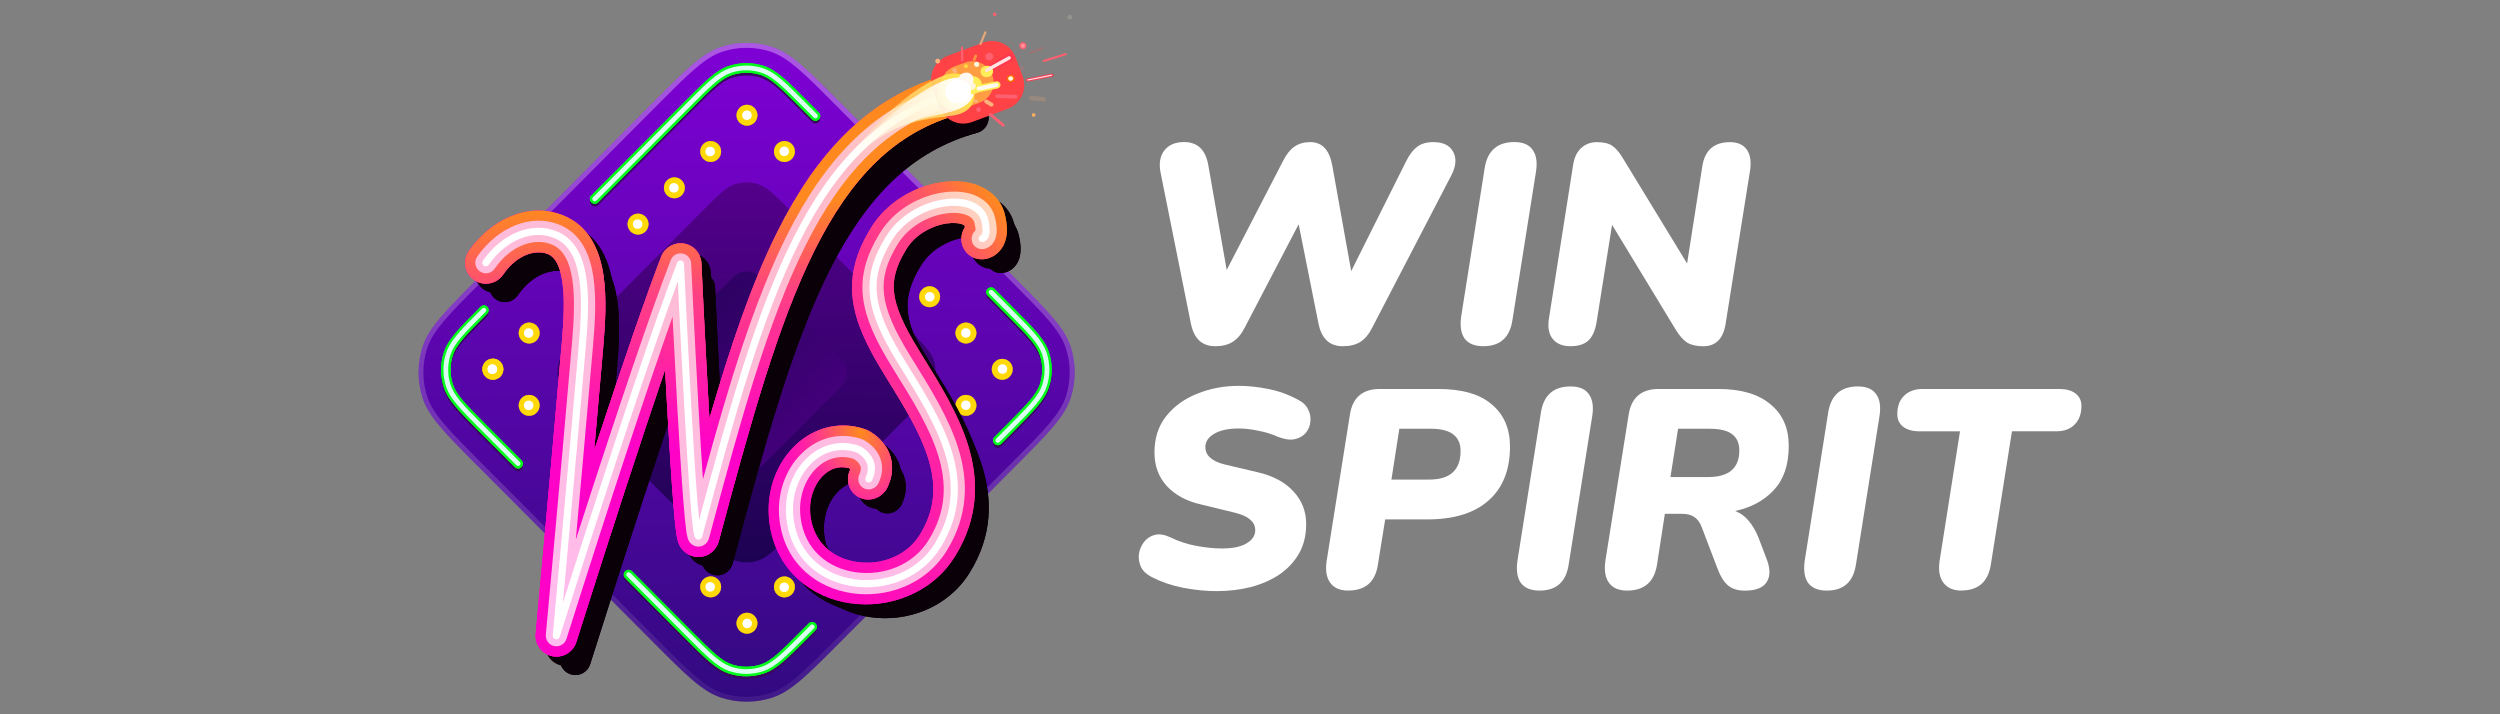 <?xml version="1.0" encoding="utf-8"?>
<svg xmlns="http://www.w3.org/2000/svg" height="160" viewBox="0 0 560 160" width="560">
  <rect x="0" y="0" width="560" height="160" fill="#808080" stroke="none"/>
  <defs>
    <style>
      .cls-1 {
        fill: url(#linear-gradient-5);
      }

      .cls-1, .cls-2, .cls-3, .cls-4, .cls-5, .cls-6, .cls-7, .cls-8, .cls-9, .cls-10, .cls-11, .cls-12, .cls-13, .cls-14, .cls-15 {
        fill-rule: evenodd;
      }

      .cls-2 {
        fill: url(#linear-gradient-7);
      }

      .cls-3 {
        fill: url(#linear-gradient-8);
      }

      .cls-4 {
        fill: url(#linear-gradient-2);
      }

      .cls-5 {
        fill: url(#linear-gradient-9);
      }

      .cls-6 {
        fill: url(#linear-gradient-6);
      }

      .cls-7 {
        fill: #ff00c7;
      }

      .cls-16 {
        fill: rgba(255, 69, 69, .3);
      }

      .cls-8, .cls-17 {
        fill: #fff;
      }

      .cls-9 {
        fill: url(#radial-gradient);
      }

      .cls-18 {
        fill: #ffdce0;
      }

      .cls-19 {
        fill: #ff923f;
      }

      .cls-20 {
        fill: rgba(252, 178, 122, .2);
      }

      .cls-21 {
        fill: url(#linear-gradient-4);
      }

      .cls-22 {
        fill: url(#linear-gradient-3);
      }

      .cls-23 {
        fill: #ff384d;
      }

      .cls-24 {
        fill: #ffd80a;
      }

      .cls-25 {
        fill: url(#linear-gradient);
      }

      .cls-26 {
        fill: #ff374c;
      }

      .cls-27 {
        opacity: .5;
      }

      .cls-27, .cls-28 {
        mix-blend-mode: soft-light;
      }

      .cls-29 {
        fill: #fc6071;
      }

      .cls-10 {
        fill: #dafdef;
      }

      .cls-30 {
        isolation: isolate;
      }

      .cls-31 {
        fill: rgba(252, 96, 113, .2);
      }

      .cls-32 {
        fill: #6e3058;
      }

      .cls-33 {
        fill: #fff8f3;
      }

      .cls-34 {
        fill: #ff9d43;
      }

      .cls-35 {
        fill: #ffac30;
      }

      .cls-36 {
        fill: #ffe03e;
      }

      .cls-37 {
        fill: #ff4246;
      }

      .cls-38 {
        fill: url(#linear-gradient-12);
      }

      .cls-39 {
        fill: url(#linear-gradient-13);
      }

      .cls-40 {
        fill: rgba(252, 178, 122, .8);
      }

      .cls-41 {
        fill: rgba(254, 247, 221, .15);
      }

      .cls-42 {
        fill: #fcb27a;
      }

      .cls-11 {
        fill: url(#linear-gradient-10);
      }

      .cls-12 {
        fill: url(#linear-gradient-11);
      }

      .cls-43 {
        opacity: .6;
      }

      .cls-44 {
        fill: #fef7dd;
      }

      .cls-45 {
        fill: #fff9f5;
      }

      .cls-46 {
        fill: #ff6b00;
      }

      .cls-13 {
        fill: #0a0007;
      }

      .cls-47 {
        fill: #ffee58;
      }

      .cls-14 {
        fill: #02fa1b;
      }

      .cls-48 {
        fill: #ff919d;
      }

      .cls-15 {
        fill: #3c0560;
      }

      .cls-49 {
        fill: #ffd740;
      }

      .cls-50 {
        fill: #ffe3e3;
      }
    </style>
    <linearGradient gradientTransform="translate(0 162) scale(1 -1)" gradientUnits="userSpaceOnUse" id="linear-gradient" x1="168.3" x2="166.15" y1="157.94" y2="-3.03">
      <stop offset="0" stop-color="#8200d8"/>
      <stop offset="1" stop-color="#2e0a7c"/>
    </linearGradient>
    <linearGradient gradientTransform="translate(0 162) scale(1 -1)" gradientUnits="userSpaceOnUse" id="linear-gradient-2" x1="170.83" x2="162.94" y1="155.06" y2="-13.06">
      <stop offset="0" stop-color="#fff" stop-opacity=".35"/>
      <stop offset="1" stop-color="#fff" stop-opacity=".03"/>
    </linearGradient>
    <linearGradient gradientTransform="translate(0 162) scale(1 -1)" gradientUnits="userSpaceOnUse" id="linear-gradient-3" x1="167.84" x2="166.62" y1="123.48" y2="32.4">
      <stop offset="0" stop-color="#55008d"/>
      <stop offset="1" stop-color="#1a024f"/>
    </linearGradient>
    <linearGradient href="#linear-gradient-3" id="linear-gradient-4" x1="176.72" x2="158.3" y1="63.7" y2="92.62"/>
    <linearGradient gradientTransform="translate(0 162) scale(1 -1)" gradientUnits="userSpaceOnUse" id="linear-gradient-5" x1="195.86" x2="102.69" y1="159.17" y2="31.49">
      <stop offset="0" stop-color="#ff891e"/>
      <stop offset=".2" stop-color="#ff4182"/>
      <stop offset="1" stop-color="#ff02c7"/>
    </linearGradient>
    <linearGradient gradientTransform="translate(0 162) scale(1 -1)" gradientUnits="userSpaceOnUse" id="linear-gradient-6" x1="161.47" x2="163.39" y1="116.68" y2="62.48">
      <stop offset="0" stop-color="#ff891e"/>
      <stop offset=".37" stop-color="#ff4182"/>
      <stop offset="1" stop-color="#ff02c7"/>
    </linearGradient>
    <linearGradient gradientTransform="translate(0 162) scale(1 -1)" gradientUnits="userSpaceOnUse" id="linear-gradient-7" x1="195.86" x2="102.69" y1="159.17" y2="31.49">
      <stop offset="0" stop-color="#ffdcbb"/>
      <stop offset=".2" stop-color="#ffbcc8"/>
      <stop offset="1" stop-color="#ffbcf0"/>
    </linearGradient>
    <linearGradient href="#linear-gradient-5" id="linear-gradient-8" x1="237.15" x2="168.61" y1="100.35" y2="45.21"/>
    <linearGradient href="#linear-gradient-5" id="linear-gradient-9" x1="237.11" x2="168.57" y1="100.32" y2="45.17"/>
    <linearGradient href="#linear-gradient-5" id="linear-gradient-10" x1="237.11" x2="168.57" y1="100.32" y2="45.17"/>
    <radialGradient cx="156.21" cy="117.7" fx="156.21" fy="117.7" gradientTransform="translate(-34411.33 -30458.53) rotate(69.17) scale(261.59 -182.47)" gradientUnits="userSpaceOnUse" id="radial-gradient" r=".11">
      <stop offset="0" stop-color="#ff891e"/>
      <stop offset=".43" stop-color="#ff4182"/>
      <stop offset="1" stop-color="#ff02c7" stop-opacity="0"/>
    </radialGradient>
    <linearGradient href="#linear-gradient-7" id="linear-gradient-11" x1="237.15" x2="168.61" y1="100.35" y2="45.21"/>
    <linearGradient gradientTransform="translate(0 162) scale(1 -1)" gradientUnits="userSpaceOnUse" id="linear-gradient-12" x1="217.11" x2="186.87" y1="143.38" y2="124.64">
      <stop offset="0" stop-color="#ffe141"/>
      <stop offset="1" stop-color="#fff" stop-opacity="0"/>
    </linearGradient>
    <linearGradient gradientTransform="translate(0 162) scale(1 -1)" gradientUnits="userSpaceOnUse" id="linear-gradient-13" x1="217.1" x2="186.86" y1="143.43" y2="124.68">
      <stop offset="0" stop-color="#fff"/>
      <stop offset="1" stop-color="#fff" stop-opacity="0"/>
    </linearGradient>
  </defs>
  <g class="cls-30">
    <g data-name="win spirit" id="win_spirit">
      <g>
        <path class="cls-25" d="M107.02,104.41c-7.32-7.35-10.98-11.03-12.36-15.27-1.21-3.73-1.21-7.75,0-11.47,1.37-4.24,5.03-7.92,12.36-15.27l39.3-39.46c7.32-7.35,10.98-11.03,15.21-12.41,3.71-1.21,7.71-1.21,11.43,0,4.22,1.38,7.88,5.05,15.21,12.41l39.3,39.46c7.32,7.35,10.98,11.03,12.36,15.27,1.21,3.73,1.21,7.75,0,11.47-1.37,4.24-5.03,7.92-12.35,15.27l-39.3,39.46c-7.32,7.35-10.98,11.03-15.21,12.41-3.71,1.21-7.71,1.21-11.43,0-4.22-1.38-7.88-5.05-15.21-12.41l-39.3-39.46Z"/>
        <path class="cls-4" d="M147.08,23.71l-39.3,39.46c-3.67,3.69-6.38,6.41-8.35,8.74-1.96,2.32-3.12,4.17-3.74,6.1-1.14,3.51-1.14,7.29,0,10.8.62,1.93,1.78,3.78,3.74,6.1,1.97,2.33,4.68,5.05,8.35,8.74l39.3,39.46c3.67,3.69,6.38,6.41,8.7,8.38,2.31,1.97,4.15,3.13,6.07,3.76,3.5,1.14,7.26,1.14,10.76,0,1.92-.63,3.77-1.79,6.07-3.76,2.32-1.98,5.03-4.7,8.7-8.38l39.29-39.46c3.67-3.69,6.38-6.41,8.35-8.74,1.96-2.32,3.12-4.17,3.74-6.1,1.14-3.51,1.14-7.29,0-10.8-.63-1.93-1.78-3.78-3.74-6.1-1.97-2.33-4.68-5.05-8.35-8.74l-39.3-39.46c-3.67-3.69-6.38-6.41-8.7-8.38-2.31-1.97-4.15-3.13-6.07-3.76-3.5-1.14-7.26-1.14-10.76,0-1.92.63-3.77,1.79-6.07,3.76-2.32,1.98-5.03,4.7-8.7,8.38ZM94.67,89.14c1.37,4.24,5.03,7.92,12.36,15.27l39.3,39.46c7.32,7.35,10.98,11.03,15.21,12.41,3.71,1.21,7.71,1.21,11.43,0,4.22-1.38,7.88-5.05,15.21-12.41l39.3-39.46c7.32-7.35,10.98-11.03,12.35-15.27,1.21-3.73,1.21-7.75,0-11.47-1.37-4.24-5.03-7.92-12.36-15.27l-39.3-39.46c-7.32-7.35-10.98-11.03-15.21-12.41-3.71-1.21-7.71-1.21-11.43,0-4.22,1.38-7.88,5.05-15.21,12.41l-39.3,39.46c-7.32,7.35-10.98,11.03-12.36,15.27-1.21,3.73-1.21,7.75,0,11.47Z"/>
        <g class="cls-28">
          <path class="cls-22" d="M130.95,93.07c-3.37-3.38-5.05-5.07-5.68-7.02-.55-1.71-.55-3.56,0-5.28.63-1.95,2.31-3.64,5.68-7.02l26.67-26.78c3.37-3.38,5.05-5.07,6.99-5.7,1.71-.56,3.55-.56,5.25,0,1.94.63,3.62,2.32,6.99,5.7l26.67,26.78c3.37,3.38,5.05,5.07,5.68,7.02.55,1.71.55,3.56,0,5.28-.63,1.95-2.31,3.64-5.68,7.02l-26.67,26.78c-3.37,3.38-5.05,5.07-6.99,5.7-1.71.56-3.55.56-5.25,0-1.94-.63-3.62-2.32-6.99-5.7l-26.67-26.78Z"/>
        </g>
        <g class="cls-27">
          <path class="cls-21" d="M147.77,88.24c-1.68-1.69-2.53-2.54-2.84-3.51-.28-.86-.28-1.78,0-2.64.32-.97,1.16-1.82,2.84-3.51l14.66-14.72c1.68-1.69,2.52-2.54,3.5-2.85.85-.28,1.77-.28,2.63,0,.97.32,1.81,1.16,3.5,2.85l14.66,14.72c1.68,1.69,2.52,2.54,2.84,3.51.28.86.28,1.78,0,2.64-.32.97-1.16,1.82-2.84,3.51l-14.66,14.72c-1.68,1.69-2.52,2.54-3.5,2.85-.85.28-1.77.28-2.63,0-.97-.32-1.81-1.16-3.5-2.85l-14.66-14.72Z"/>
        </g>
        <path class="cls-15" d="M107.31,69.69l.33-.33c.41-.42,1.09-.42,1.5,0,.41.42.41,1.09,0,1.51l-.29.29c-2.29,2.3-3.96,3.98-5.17,5.41-1.2,1.42-1.89,2.53-2.25,3.66-.68,2.1-.68,4.37,0,6.47.37,1.13,1.05,2.24,2.25,3.66,1.21,1.43,2.88,3.11,5.17,5.41l7.95,7.98c.42.42.42,1.09,0,1.51-.41.42-1.09.42-1.5,0l-7.98-8.01c-2.25-2.26-3.98-3.99-5.25-5.5-1.29-1.52-2.17-2.87-2.65-4.38-.82-2.53-.82-5.26,0-7.79.49-1.5,1.37-2.86,2.65-4.38,1.27-1.5,3-3.24,5.25-5.5ZM132.45,45.95c-.42-.42-.42-1.09,0-1.51l21.02-21.11c2.25-2.26,3.98-3.99,5.48-5.27,1.52-1.29,2.86-2.18,4.36-2.66,2.52-.82,5.24-.82,7.76,0,1.5.49,2.85,1.37,4.36,2.66,1.5,1.28,3.23,3.02,5.48,5.27l2.51,2.52c.42.42.42,1.09,0,1.51-.41.42-1.09.42-1.5,0l-2.47-2.48c-2.29-2.3-3.96-3.97-5.38-5.19-1.42-1.21-2.52-1.89-3.64-2.26-2.09-.68-4.35-.68-6.44,0-1.13.37-2.23,1.05-3.64,2.26-1.42,1.21-3.1,2.89-5.38,5.19l-20.99,21.08c-.41.42-1.09.42-1.5,0ZM140.06,128.6c.41-.42,1.09-.42,1.5,0l13.38,13.44c2.29,2.3,3.96,3.97,5.38,5.19,1.42,1.21,2.52,1.89,3.64,2.26,2.09.68,4.35.68,6.44,0,1.13-.37,2.23-1.05,3.64-2.26,1.42-1.22,3.1-2.89,5.38-5.19l1.74-1.75c.41-.42,1.09-.42,1.5,0,.41.42.42,1.09,0,1.51l-1.77,1.78c-2.25,2.26-3.98,3.99-5.48,5.27-1.52,1.29-2.86,2.18-4.36,2.66-2.52.82-5.24.82-7.76,0-1.5-.49-2.85-1.37-4.36-2.66-1.5-1.28-3.23-3.02-5.48-5.27l-13.42-13.47c-.41-.42-.41-1.09,0-1.51ZM221.24,65.34c.42-.42,1.09-.42,1.5,0l4.32,4.34c2.25,2.26,3.98,3.99,5.25,5.5,1.29,1.52,2.17,2.87,2.65,4.38.82,2.53.82,5.26,0,7.79-.49,1.5-1.37,2.86-2.65,4.38-1.27,1.5-3,3.24-5.25,5.5l-2.79,2.81c-.41.42-1.09.42-1.5,0s-.42-1.09,0-1.51l2.76-2.77c2.29-2.3,3.96-3.98,5.17-5.41,1.2-1.42,1.89-2.53,2.25-3.66.68-2.1.68-4.37,0-6.47-.37-1.13-1.05-2.24-2.25-3.66-1.21-1.43-2.88-3.11-5.17-5.41l-4.29-4.31c-.41-.42-.41-1.09,0-1.51Z"/>
        <path class="cls-14" d="M107.31,69.05l.33-.33c.41-.42,1.09-.42,1.5,0,.41.42.41,1.09,0,1.51l-.29.29c-2.29,2.3-3.96,3.98-5.17,5.41-1.2,1.42-1.89,2.53-2.25,3.66-.68,2.1-.68,4.37,0,6.47.37,1.13,1.05,2.24,2.25,3.66,1.21,1.43,2.88,3.11,5.17,5.41l7.95,7.98c.42.42.42,1.09,0,1.51-.41.42-1.09.42-1.5,0l-7.98-8.01c-2.25-2.26-3.98-3.99-5.25-5.5-1.29-1.52-2.17-2.87-2.65-4.38-.82-2.53-.82-5.26,0-7.79.49-1.5,1.37-2.86,2.65-4.38,1.27-1.5,3-3.24,5.25-5.5ZM132.45,45.32c-.42-.42-.42-1.09,0-1.51l21.02-21.11c2.25-2.26,3.98-3.99,5.48-5.27,1.52-1.29,2.86-2.18,4.36-2.66,2.52-.82,5.24-.82,7.76,0,1.5.49,2.85,1.37,4.36,2.66,1.5,1.28,3.23,3.02,5.48,5.27l2.51,2.52c.42.42.42,1.09,0,1.51-.41.42-1.09.42-1.5,0l-2.47-2.48c-2.29-2.3-3.96-3.97-5.38-5.19-1.42-1.21-2.52-1.89-3.64-2.26-2.09-.68-4.35-.68-6.44,0-1.13.37-2.23,1.05-3.64,2.26-1.42,1.21-3.1,2.89-5.38,5.19l-20.99,21.08c-.41.42-1.09.42-1.5,0ZM140.06,127.96c.41-.42,1.09-.42,1.5,0l13.38,13.44c2.29,2.3,3.96,3.97,5.38,5.19,1.42,1.21,2.52,1.89,3.64,2.26,2.09.68,4.35.68,6.44,0,1.13-.37,2.23-1.05,3.64-2.26,1.42-1.22,3.1-2.89,5.38-5.19l1.74-1.75c.41-.42,1.09-.42,1.5,0,.41.42.42,1.09,0,1.51l-1.77,1.78c-2.25,2.26-3.98,3.99-5.48,5.27-1.52,1.29-2.86,2.18-4.36,2.66-2.52.82-5.24.82-7.76,0-1.5-.49-2.85-1.37-4.36-2.66-1.5-1.28-3.23-3.02-5.48-5.27l-13.42-13.47c-.41-.42-.41-1.09,0-1.51ZM221.24,64.7c.42-.42,1.09-.42,1.5,0l4.32,4.34c2.25,2.26,3.98,3.99,5.25,5.5,1.29,1.52,2.17,2.87,2.65,4.38.82,2.53.82,5.26,0,7.79-.49,1.5-1.37,2.86-2.65,4.38-1.27,1.5-3,3.24-5.25,5.5l-2.79,2.81c-.41.42-1.09.42-1.5,0-.42-.42-.42-1.09,0-1.51l2.76-2.77c2.29-2.3,3.96-3.98,5.17-5.41,1.2-1.42,1.89-2.53,2.25-3.66.68-2.1.68-4.37,0-6.47-.37-1.13-1.05-2.24-2.25-3.66-1.21-1.43-2.88-3.11-5.17-5.41l-4.29-4.31c-.41-.42-.41-1.09,0-1.51Z"/>
        <path class="cls-14" d="M107.31,69.05l.33-.33c.41-.42,1.09-.42,1.5,0,.41.42.41,1.09,0,1.51l-.29.29c-2.29,2.3-3.96,3.98-5.17,5.41-1.2,1.42-1.89,2.53-2.25,3.66-.68,2.1-.68,4.37,0,6.47.37,1.13,1.05,2.24,2.25,3.66,1.21,1.43,2.88,3.11,5.17,5.41l7.95,7.98c.42.42.42,1.09,0,1.51-.41.42-1.09.42-1.5,0l-7.98-8.01c-2.25-2.26-3.98-3.99-5.25-5.5-1.29-1.52-2.17-2.87-2.65-4.38-.82-2.53-.82-5.26,0-7.79.49-1.5,1.37-2.86,2.65-4.38,1.27-1.5,3-3.24,5.25-5.5ZM132.45,45.32c-.42-.42-.42-1.09,0-1.51l21.02-21.11c2.25-2.26,3.98-3.99,5.48-5.27,1.52-1.29,2.86-2.18,4.36-2.66,2.52-.82,5.24-.82,7.76,0,1.5.49,2.85,1.37,4.36,2.66,1.5,1.28,3.23,3.02,5.48,5.27l2.51,2.52c.42.42.42,1.09,0,1.51-.41.42-1.09.42-1.5,0l-2.47-2.48c-2.29-2.3-3.96-3.97-5.38-5.19-1.42-1.21-2.52-1.89-3.64-2.26-2.09-.68-4.35-.68-6.44,0-1.13.37-2.23,1.05-3.64,2.26-1.42,1.21-3.1,2.89-5.38,5.19l-20.99,21.08c-.41.42-1.09.42-1.5,0ZM140.06,127.96c.41-.42,1.09-.42,1.5,0l13.38,13.44c2.29,2.3,3.96,3.97,5.38,5.19,1.42,1.21,2.52,1.89,3.64,2.26,2.09.68,4.35.68,6.44,0,1.13-.37,2.23-1.05,3.64-2.26,1.42-1.22,3.1-2.89,5.38-5.19l1.74-1.75c.41-.42,1.09-.42,1.5,0,.41.42.42,1.09,0,1.51l-1.77,1.78c-2.25,2.26-3.98,3.99-5.48,5.27-1.52,1.29-2.86,2.18-4.36,2.66-2.52.82-5.24.82-7.76,0-1.5-.49-2.85-1.37-4.36-2.66-1.5-1.28-3.23-3.02-5.48-5.27l-13.42-13.47c-.41-.42-.41-1.09,0-1.51ZM221.24,64.7c.42-.42,1.09-.42,1.5,0l4.32,4.34c2.25,2.26,3.98,3.99,5.25,5.5,1.29,1.52,2.17,2.87,2.65,4.38.82,2.53.82,5.26,0,7.79-.49,1.5-1.37,2.86-2.65,4.38-1.27,1.5-3,3.24-5.25,5.5l-2.79,2.81c-.41.42-1.09.42-1.5,0-.42-.42-.42-1.09,0-1.51l2.76-2.77c2.29-2.3,3.96-3.98,5.17-5.41,1.2-1.42,1.89-2.53,2.25-3.66.68-2.1.68-4.37,0-6.47-.37-1.13-1.05-2.24-2.25-3.66-1.21-1.43-2.88-3.11-5.17-5.41l-4.29-4.31c-.41-.42-.41-1.09,0-1.51Z"/>
        <g class="cls-43">
          <path class="cls-14" d="M107.31,69.05l.33-.33c.41-.42,1.09-.42,1.5,0,.41.42.41,1.09,0,1.51l-.29.29c-2.29,2.3-3.96,3.98-5.17,5.41-1.2,1.42-1.89,2.53-2.25,3.66-.68,2.1-.68,4.37,0,6.47.37,1.13,1.05,2.24,2.25,3.66,1.21,1.43,2.88,3.11,5.17,5.41l7.95,7.98c.42.42.42,1.09,0,1.51-.41.42-1.09.42-1.5,0l-7.98-8.01c-2.25-2.26-3.98-3.99-5.25-5.5-1.29-1.52-2.17-2.87-2.65-4.38-.82-2.53-.82-5.26,0-7.79.49-1.5,1.37-2.86,2.65-4.38,1.27-1.5,3-3.24,5.25-5.5ZM132.45,45.32c-.42-.42-.42-1.09,0-1.51l21.02-21.11c2.25-2.26,3.98-3.99,5.48-5.27,1.52-1.29,2.86-2.18,4.36-2.66,2.52-.82,5.24-.82,7.76,0,1.5.49,2.85,1.37,4.36,2.66,1.5,1.28,3.23,3.02,5.48,5.27l2.51,2.52c.42.42.42,1.09,0,1.51-.41.42-1.09.42-1.5,0l-2.47-2.48c-2.29-2.3-3.96-3.97-5.38-5.19-1.42-1.21-2.52-1.89-3.64-2.26-2.09-.68-4.35-.68-6.44,0-1.13.37-2.23,1.05-3.64,2.26-1.42,1.21-3.1,2.89-5.38,5.19l-20.99,21.08c-.41.42-1.09.42-1.5,0ZM140.06,127.96c.41-.42,1.09-.42,1.5,0l13.38,13.44c2.29,2.3,3.96,3.97,5.38,5.19,1.42,1.21,2.52,1.89,3.64,2.26,2.09.68,4.35.68,6.44,0,1.13-.37,2.23-1.05,3.64-2.26,1.42-1.22,3.1-2.89,5.38-5.19l1.74-1.75c.41-.42,1.09-.42,1.5,0,.41.42.42,1.09,0,1.51l-1.77,1.78c-2.25,2.26-3.98,3.99-5.48,5.27-1.52,1.29-2.86,2.18-4.36,2.66-2.52.82-5.24.82-7.76,0-1.5-.49-2.85-1.37-4.36-2.66-1.5-1.28-3.23-3.02-5.48-5.27l-13.42-13.47c-.41-.42-.41-1.09,0-1.51ZM221.24,64.7c.42-.42,1.09-.42,1.5,0l4.32,4.34c2.25,2.26,3.98,3.99,5.25,5.5,1.29,1.52,2.17,2.87,2.65,4.38.82,2.53.82,5.26,0,7.79-.49,1.5-1.37,2.86-2.65,4.38-1.27,1.5-3,3.24-5.25,5.5l-2.79,2.81c-.41.42-1.09.42-1.5,0-.42-.42-.42-1.09,0-1.51l2.76-2.77c2.29-2.3,3.96-3.98,5.17-5.41,1.2-1.42,1.89-2.53,2.25-3.66.68-2.1.68-4.37,0-6.47-.37-1.13-1.05-2.24-2.25-3.66-1.21-1.43-2.88-3.11-5.17-5.41l-4.29-4.31c-.41-.42-.41-1.09,0-1.51Z"/>
        </g>
        <path class="cls-10" d="M107.71,69.41l.31-.31c.21-.21.54-.21.75,0,.21.21.21.55,0,.75l-.29.29c-2.28,2.29-3.97,3.99-5.2,5.44-1.22,1.45-1.96,2.61-2.35,3.84-.72,2.21-.72,4.59,0,6.8.4,1.22,1.13,2.39,2.35,3.84,1.23,1.45,2.92,3.15,5.2,5.44l7.95,7.98c.21.21.21.55,0,.75-.21.21-.54.21-.75,0l-7.97-8c-2.26-2.27-3.98-4-5.24-5.48-1.27-1.5-2.1-2.79-2.55-4.2-.78-2.42-.78-5.04,0-7.46.46-1.41,1.29-2.7,2.55-4.2,1.26-1.49,2.98-3.21,5.24-5.48ZM132.83,44.94c-.21-.21-.21-.55,0-.75l21.01-21.09c2.26-2.27,3.98-4,5.46-5.26,1.49-1.27,2.78-2.1,4.18-2.56,2.41-.79,5.02-.79,7.43,0,1.41.46,2.69,1.29,4.18,2.56,1.48,1.26,3.2,2.99,5.46,5.26l2.49,2.5c.21.21.21.55,0,.75-.21.21-.54.21-.75,0l-2.47-2.48c-2.28-2.29-3.97-3.99-5.42-5.22-1.44-1.23-2.6-1.96-3.82-2.36-2.2-.72-4.57-.72-6.77,0-1.22.4-2.38,1.13-3.82,2.36-1.45,1.23-3.13,2.93-5.42,5.22l-20.99,21.08c-.21.21-.54.21-.75,0ZM140.44,128.34c.21-.21.54-.21.75,0l13.38,13.44c2.28,2.29,3.97,3.99,5.42,5.22,1.44,1.23,2.6,1.96,3.82,2.36,2.2.72,4.57.72,6.77,0,1.22-.4,2.38-1.13,3.82-2.36,1.45-1.23,3.13-2.93,5.42-5.22l1.74-1.75c.21-.21.54-.21.75,0,.21.21.21.55,0,.75l-1.76,1.76c-2.26,2.27-3.98,4-5.46,5.26-1.49,1.27-2.78,2.1-4.18,2.56-2.41.79-5.02.79-7.43,0-1.41-.46-2.69-1.29-4.18-2.56-1.48-1.26-3.2-2.99-5.46-5.26l-13.4-13.46c-.21-.21-.21-.55,0-.76ZM221.62,65.08c.21-.21.54-.21.75,0l4.31,4.33c2.26,2.27,3.98,4,5.24,5.48,1.27,1.5,2.1,2.79,2.55,4.2.78,2.42.78,5.04,0,7.46-.46,1.41-1.29,2.7-2.55,4.2-1.26,1.49-2.98,3.21-5.24,5.48l-2.78,2.79c-.21.21-.54.21-.75,0-.21-.21-.21-.55,0-.75l2.76-2.77c2.28-2.29,3.97-3.99,5.2-5.44,1.22-1.45,1.96-2.61,2.35-3.84.71-2.21.71-4.59,0-6.8-.4-1.22-1.13-2.39-2.35-3.84-1.23-1.45-2.92-3.15-5.2-5.44l-4.29-4.31c-.21-.21-.21-.55,0-.75Z"/>
        <g>
          <circle class="cls-24" cx="110.4" cy="82.73" r="2.34"/>
          <circle class="cls-24" cx="118.53" cy="74.6" r="2.34"/>
          <circle class="cls-24" cx="142.92" cy="50.2" r="2.34"/>
          <circle class="cls-24" cx="151.06" cy="42.07" r="2.34"/>
          <circle class="cls-24" cx="159.19" cy="33.94" r="2.34"/>
          <circle class="cls-24" cx="167.32" cy="25.81" r="2.34"/>
          <circle class="cls-24" cx="175.71" cy="33.94" r="2.34"/>
          <circle class="cls-24" cx="208.24" cy="66.47" r="2.34"/>
          <circle class="cls-24" cx="216.37" cy="74.6" r="2.34"/>
          <circle class="cls-24" cx="224.5" cy="82.73" r="2.34"/>
          <circle class="cls-24" cx="110.4" cy="82.67" r="2.34"/>
          <circle class="cls-24" cx="118.53" cy="90.8" r="2.34"/>
          <circle class="cls-24" cx="159.19" cy="131.46" r="2.34"/>
          <circle class="cls-24" cx="167.32" cy="139.6" r="2.34"/>
          <circle class="cls-24" cx="175.71" cy="131.47" r="2.34"/>
          <circle class="cls-24" cx="216.37" cy="90.8" r="2.34"/>
        </g>
        <circle class="cls-32" cx="110.4" cy="82.73" r="2.34"/>
        <circle class="cls-32" cx="118.53" cy="74.6" r="2.34"/>
        <circle class="cls-32" cx="142.92" cy="50.2" r="2.34"/>
        <circle class="cls-32" cx="151.06" cy="42.07" r="2.34"/>
        <circle class="cls-32" cx="159.19" cy="33.94" r="2.34"/>
        <circle class="cls-32" cx="167.32" cy="25.81" r="2.34"/>
        <circle class="cls-32" cx="175.71" cy="33.94" r="2.34"/>
        <circle class="cls-32" cx="208.24" cy="66.47" r="2.34"/>
        <circle class="cls-32" cx="216.37" cy="74.6" r="2.34"/>
        <circle class="cls-32" cx="224.5" cy="82.73" r="2.34"/>
        <circle class="cls-32" cx="110.4" cy="82.67" r="2.34"/>
        <circle class="cls-32" cx="118.53" cy="90.8" r="2.34"/>
        <circle class="cls-32" cx="159.19" cy="131.46" r="2.34"/>
        <circle class="cls-32" cx="167.32" cy="139.6" r="2.34"/>
        <circle class="cls-32" cx="175.71" cy="131.47" r="2.34"/>
        <circle class="cls-32" cx="216.37" cy="90.8" r="2.34"/>
        <circle class="cls-24" cx="110.4" cy="82.73" r="2.34"/>
        <circle class="cls-24" cx="118.53" cy="74.6" r="2.34"/>
        <circle class="cls-24" cx="142.92" cy="50.2" r="2.34"/>
        <circle class="cls-24" cx="151.06" cy="42.07" r="2.34"/>
        <circle class="cls-24" cx="159.19" cy="33.94" r="2.34"/>
        <circle class="cls-24" cx="167.32" cy="25.81" r="2.34"/>
        <circle class="cls-24" cx="175.71" cy="33.94" r="2.34"/>
        <circle class="cls-24" cx="208.24" cy="66.47" r="2.34"/>
        <circle class="cls-24" cx="216.37" cy="74.6" r="2.34"/>
        <circle class="cls-24" cx="224.5" cy="82.73" r="2.34"/>
        <circle class="cls-24" cx="110.4" cy="82.67" r="2.34"/>
        <circle class="cls-24" cx="118.53" cy="90.8" r="2.34"/>
        <circle class="cls-24" cx="159.19" cy="131.46" r="2.34"/>
        <circle class="cls-24" cx="167.32" cy="139.6" r="2.34"/>
        <circle class="cls-24" cx="175.71" cy="131.47" r="2.34"/>
        <circle class="cls-24" cx="216.37" cy="90.8" r="2.34"/>
        <circle class="cls-17" cx="110.29" cy="82.73" r="1.06"/>
        <circle class="cls-17" cx="118.42" cy="74.6" r="1.06"/>
        <circle class="cls-17" cx="142.82" cy="50.2" r="1.06"/>
        <circle class="cls-17" cx="150.95" cy="42.07" r="1.06"/>
        <circle class="cls-17" cx="159.08" cy="33.94" r="1.06"/>
        <circle class="cls-17" cx="167.32" cy="25.81" r="1.06"/>
        <circle class="cls-17" cx="175.67" cy="33.9" r="1.06"/>
        <circle class="cls-17" cx="208.26" cy="66.49" r="1.06"/>
        <circle class="cls-17" cx="216.35" cy="74.58" r="1.06"/>
        <circle class="cls-17" cx="110.29" cy="82.67" r="1.06"/>
        <circle class="cls-17" cx="118.42" cy="90.8" r="1.06"/>
        <circle class="cls-17" cx="159.08" cy="131.46" r="1.06"/>
        <circle class="cls-17" cx="167.37" cy="139.65" r="1.06"/>
        <circle class="cls-17" cx="175.67" cy="131.55" r="1.06"/>
        <circle class="cls-17" cx="216.35" cy="90.77" r="1.06"/>
        <circle class="cls-17" cx="224.55" cy="82.67" r="1.06"/>
        <path class="cls-13" d="M221.34,25.46c.51,1.85-.58,3.77-2.44,4.28-14.83,4.06-24.94,14.54-33.18,31-8.3,16.58-14.44,38.7-21.56,65.36-.04.16-.15.55-.39.97h0c-.11.2-1.01,1.79-3.04,1.81-1.95.02-2.9-1.44-3.01-1.62h0c-.25-.4-.38-.76-.44-.92-.21-.61-.33-1.42-.42-2.06-.2-1.48-.42-3.76-.64-6.51-.44-5.54-.92-13.3-1.36-21.16-.28-5.01-.55-10.07-.78-14.64-5.51,15.88-13.1,39.03-21.88,66.81-.54,1.7-2.26,2.72-4.01,2.36-1.74-.35-2.94-1.96-2.77-3.73l3.46.32q-3.46-.32-3.46-.32l.03-.37c.02-.25.06-.61.1-1.09.09-.96.22-2.36.38-4.14.33-3.57.8-8.66,1.35-14.77,1.11-12.21,2.57-28.44,3.96-44.55.45-5.18.73-10.23.13-14.3-.62-4.14-1.98-6.2-3.87-7.01-3.3-1.42-8.11.02-11.55,5-1.09,1.58-3.26,1.98-4.84.89-1.58-1.09-1.98-3.26-.89-4.84,4.59-6.64,12.63-10.61,20.02-7.44,5.28,2.27,7.27,7.46,8.01,12.38.74,4.98.36,10.8-.08,15.92-1,11.58-2.03,23.22-2.95,33.39,8.05-24.8,14.47-43.56,18.23-53.26.59-1.53,2.18-2.44,3.81-2.18,1.62.26,2.84,1.63,2.92,3.27l-3.48.16q3.48-.16,3.48-.16v.18c.01.12.02.3.03.54.02.47.05,1.17.1,2.05.08,1.77.2,4.28.35,7.29.3,6.02.7,14,1.14,21.84.19,3.38.39,6.73.58,9.88,5.25-18.8,10.5-35.24,17.11-48.46,8.74-17.46,20.13-29.82,37.56-34.6,1.85-.51,3.77.58,4.27,2.44ZM157.45,124.29s0,.01,0,.01h0s0,0,0-.01Z"/>
        <path class="cls-13" d="M221.34,25.46c.51,1.85-.58,3.77-2.44,4.28-14.83,4.06-24.94,14.54-33.18,31-8.3,16.58-14.44,38.7-21.56,65.36-.04.16-.15.55-.39.97h0c-.11.2-1.01,1.79-3.04,1.81-1.95.02-2.9-1.44-3.01-1.62h0c-.25-.4-.38-.76-.44-.92-.21-.61-.33-1.42-.42-2.06-.2-1.48-.42-3.76-.64-6.51-.44-5.54-.92-13.3-1.36-21.16-.28-5.01-.55-10.07-.78-14.64-5.51,15.88-13.1,39.03-21.88,66.81-.54,1.7-2.26,2.72-4.01,2.36-1.74-.35-2.94-1.96-2.77-3.73l3.46.32q-3.46-.32-3.46-.32l.03-.37c.02-.25.06-.61.1-1.09.09-.96.22-2.36.38-4.14.33-3.57.8-8.66,1.35-14.77,1.11-12.21,2.57-28.44,3.96-44.55.45-5.18.73-10.23.13-14.3-.62-4.14-1.98-6.2-3.87-7.01-3.3-1.42-8.11.02-11.55,5-1.09,1.58-3.26,1.98-4.84.89-1.58-1.09-1.98-3.26-.89-4.84,4.59-6.64,12.63-10.61,20.02-7.44,5.28,2.27,7.27,7.46,8.01,12.38.74,4.98.36,10.8-.08,15.92-1,11.58-2.03,23.22-2.95,33.39,8.05-24.8,14.47-43.56,18.23-53.26.59-1.53,2.18-2.44,3.81-2.18,1.62.26,2.84,1.63,2.92,3.27l-3.48.16q3.48-.16,3.48-.16v.18c.01.12.02.3.03.54.02.47.05,1.17.1,2.05.08,1.77.2,4.28.35,7.29.3,6.02.7,14,1.14,21.84.19,3.38.39,6.73.58,9.88,5.25-18.8,10.5-35.24,17.11-48.46,8.74-17.46,20.13-29.82,37.56-34.6,1.85-.51,3.77.58,4.27,2.44ZM157.45,124.29s0,.01,0,.01h0s0,0,0-.01Z"/>
        <path class="cls-13" d="M220.35,21.96c.68,2.48-.78,5.05-3.26,5.73-14.39,3.94-24.28,14.1-32.43,30.39-8.23,16.45-14.35,38.45-21.48,65.14-.05.2-.19.7-.5,1.25h0c-.14.26-1.34,2.38-4.05,2.41-2.61.03-3.87-1.93-4.02-2.16h0c-.33-.52-.5-.99-.56-1.18-.25-.74-.39-1.66-.47-2.28-.21-1.52-.43-3.83-.64-6.58-.44-5.55-.92-13.33-1.36-21.19-.16-2.87-.32-5.76-.47-8.56-5.28,15.49-12.12,36.43-19.89,61.02-.72,2.27-3.03,3.64-5.37,3.16-2.34-.47-3.94-2.63-3.72-5l4.64.43q-4.64-.43-4.64-.43l.03-.37c.02-.25.06-.61.1-1.09.09-.96.22-2.36.38-4.14.33-3.57.8-8.66,1.35-14.77,1.11-12.21,2.57-28.44,3.96-44.55.45-5.18.72-10.11.14-14.02-.6-4.01-1.85-5.53-3.17-6.1-2.6-1.12-6.86-.11-10.11,4.59-1.46,2.12-4.37,2.65-6.48,1.19s-2.65-4.37-1.19-6.48c4.78-6.92,13.37-11.33,21.46-7.85,5.85,2.51,7.96,8.24,8.71,13.29.76,5.14.37,11.08-.07,16.2-.67,7.81-1.36,15.64-2.02,23.03,6.54-19.92,11.78-35.05,15.02-43.43.8-2.06,2.92-3.27,5.1-2.92,2.18.36,3.8,2.19,3.91,4.39l-4.66.21q4.66-.21,4.66-.21h0s0,.18,0,.18c0,.12.01.3.03.54.02.47.05,1.17.1,2.05.08,1.77.2,4.28.35,7.29.3,6.02.7,13.99,1.14,21.84.06.98.11,1.96.17,2.93,4.65-16.06,9.43-30.26,15.29-41.98,8.83-17.63,20.44-30.31,38.31-35.21,2.48-.68,5.05.78,5.73,3.26ZM154.18,120.78s0,.01,0,.01h0s0,0,0-.01Z"/>
        <path class="cls-7" d="M217.08,20.14c.51,1.85-.58,3.77-2.44,4.28-14.83,4.06-24.94,14.54-33.18,31-8.3,16.58-14.44,38.7-21.56,65.36-.04.16-.15.55-.39.97h0c-.11.2-1.01,1.79-3.04,1.81-1.95.02-2.9-1.44-3.01-1.62h0c-.25-.4-.38-.76-.44-.92-.21-.61-.33-1.42-.42-2.06-.2-1.48-.42-3.76-.64-6.51-.44-5.54-.92-13.3-1.36-21.16-.28-5.01-.55-10.07-.78-14.64-5.51,15.88-13.1,39.03-21.88,66.81-.54,1.7-2.26,2.72-4.01,2.36-1.74-.35-2.94-1.96-2.77-3.73l3.46.32q-3.46-.32-3.46-.32l.03-.37c.02-.25.06-.61.1-1.09.09-.96.22-2.36.38-4.14.33-3.57.8-8.66,1.35-14.77,1.11-12.21,2.57-28.44,3.96-44.55.45-5.18.73-10.23.13-14.3-.62-4.14-1.98-6.2-3.87-7.01-3.3-1.42-8.11.02-11.55,5-1.09,1.58-3.26,1.98-4.84.89-1.58-1.09-1.98-3.26-.89-4.84,4.59-6.64,12.63-10.61,20.02-7.44,5.28,2.27,7.27,7.46,8.01,12.38.74,4.98.36,10.8-.08,15.92-1,11.58-2.03,23.22-2.95,33.39,8.05-24.8,14.47-43.56,18.23-53.26.59-1.53,2.18-2.44,3.81-2.18,1.62.26,2.84,1.63,2.92,3.27l-3.48.16q3.48-.16,3.48-.16v.18c.01.12.02.3.03.54.02.47.05,1.17.1,2.05.08,1.77.2,4.28.35,7.29.3,6.02.7,14,1.14,21.84.19,3.38.39,6.73.58,9.88,5.25-18.8,10.5-35.24,17.11-48.46,8.74-17.46,20.13-29.82,37.56-34.6,1.85-.51,3.77.58,4.27,2.44ZM153.19,118.96s0,.01,0,.01h0s0,0,0-.01Z"/>
        <path class="cls-1" d="M218.22,19.83c.68,2.48-.78,5.05-3.26,5.73-14.39,3.94-24.28,14.1-32.43,30.39-8.23,16.45-14.35,38.45-21.48,65.14-.05.2-.19.7-.5,1.25h0c-.14.26-1.34,2.38-4.05,2.41-2.61.03-3.87-1.93-4.02-2.16h0c-.33-.52-.5-.99-.56-1.18-.25-.74-.39-1.66-.47-2.28-.21-1.52-.43-3.83-.64-6.58-.44-5.55-.92-13.33-1.36-21.19-.16-2.87-.32-5.76-.47-8.56-5.28,15.49-12.12,36.43-19.89,61.02-.72,2.27-3.03,3.64-5.37,3.16-2.34-.47-3.94-2.63-3.72-5l4.64.43q-4.64-.43-4.64-.43h0s.03-.37.03-.37c.02-.25.06-.61.1-1.09.09-.96.22-2.36.38-4.14.33-3.57.8-8.66,1.35-14.77,1.11-12.21,2.57-28.44,3.96-44.55.45-5.18.72-10.11.14-14.02-.6-4.01-1.85-5.53-3.17-6.1-2.6-1.12-6.86-.11-10.11,4.59-1.46,2.12-4.37,2.65-6.48,1.19-2.12-1.46-2.65-4.37-1.19-6.48,4.78-6.92,13.37-11.33,21.46-7.85,5.85,2.51,7.96,8.24,8.71,13.29.76,5.14.37,11.08-.07,16.2-.67,7.81-1.36,15.64-2.02,23.03,6.54-19.92,11.78-35.05,15.02-43.43.8-2.06,2.92-3.27,5.1-2.92,2.18.35,3.8,2.19,3.91,4.39l-4.66.21q4.66-.21,4.66-.21v.18c.01.12.02.3.03.54.02.47.05,1.17.1,2.05.08,1.77.2,4.28.35,7.29.3,6.02.7,13.99,1.14,21.84.06.98.11,1.96.17,2.93,4.65-16.06,9.43-30.26,15.29-41.98,8.83-17.63,20.44-30.31,38.31-35.21,2.48-.68,5.05.78,5.73,3.26ZM152.05,118.66s0,.01,0,.01h0s0,0,0-.01Z"/>
        <path class="cls-1" d="M218.22,19.83c.68,2.48-.78,5.05-3.26,5.73-14.39,3.94-24.28,14.1-32.43,30.39-8.23,16.45-14.35,38.45-21.48,65.14-.05.2-.19.7-.5,1.25h0c-.14.26-1.34,2.38-4.05,2.41-2.61.03-3.87-1.93-4.02-2.16h0c-.33-.52-.5-.99-.56-1.18-.25-.74-.39-1.66-.47-2.28-.21-1.52-.43-3.83-.64-6.58-.44-5.55-.92-13.33-1.36-21.19-.16-2.87-.32-5.76-.47-8.56-5.28,15.49-12.12,36.43-19.89,61.02-.72,2.27-3.03,3.64-5.37,3.16-2.34-.47-3.94-2.63-3.72-5l4.64.43q-4.64-.43-4.64-.43h0s.03-.37.03-.37c.02-.25.06-.61.1-1.09.09-.96.22-2.36.38-4.14.33-3.57.8-8.66,1.35-14.77,1.11-12.21,2.57-28.44,3.96-44.55.45-5.18.72-10.11.14-14.02-.6-4.01-1.85-5.53-3.17-6.1-2.6-1.12-6.86-.11-10.11,4.59-1.46,2.12-4.37,2.65-6.48,1.19-2.12-1.46-2.65-4.37-1.19-6.48,4.78-6.92,13.37-11.33,21.46-7.85,5.85,2.51,7.96,8.24,8.71,13.29.76,5.14.37,11.08-.07,16.2-.67,7.81-1.36,15.64-2.02,23.03,6.54-19.92,11.78-35.05,15.02-43.43.8-2.06,2.92-3.27,5.1-2.92,2.18.35,3.8,2.19,3.91,4.39l-4.66.21q4.66-.21,4.66-.21v.18c.01.12.02.3.03.54.02.47.05,1.17.1,2.05.08,1.77.2,4.28.35,7.29.3,6.02.7,13.99,1.14,21.84.06.98.11,1.96.17,2.93,4.65-16.06,9.43-30.26,15.29-41.98,8.83-17.63,20.44-30.31,38.31-35.21,2.48-.68,5.05.78,5.73,3.26ZM152.05,118.66s0,.01,0,.01h0s0,0,0-.01Z"/>
        <path class="cls-6" d="M218.22,19.83c.68,2.48-.78,5.05-3.26,5.73-14.39,3.94-24.28,14.1-32.43,30.39-8.23,16.45-14.35,38.45-21.48,65.14-.05.2-.19.7-.5,1.25h0c-.14.26-1.34,2.38-4.05,2.41-2.61.03-3.87-1.93-4.02-2.16h0c-.33-.52-.5-.99-.56-1.18-.25-.74-.39-1.66-.47-2.28-.21-1.52-.43-3.83-.64-6.58-.44-5.55-.92-13.33-1.36-21.19-.16-2.87-.32-5.76-.47-8.56-5.28,15.49-12.12,36.43-19.89,61.02-.72,2.27-3.03,3.64-5.37,3.16-2.34-.47-3.94-2.63-3.72-5l4.64.43q-4.64-.43-4.64-.43h0s.03-.37.03-.37c.02-.25.06-.61.1-1.09.09-.96.22-2.36.38-4.14.33-3.57.8-8.66,1.35-14.77,1.11-12.21,2.57-28.44,3.96-44.55.45-5.18.72-10.11.14-14.02-.6-4.01-1.85-5.53-3.17-6.1-2.6-1.12-6.86-.11-10.11,4.59-1.46,2.12-4.37,2.65-6.48,1.19-2.12-1.46-2.65-4.37-1.19-6.48,4.78-6.92,13.37-11.33,21.46-7.85,5.85,2.51,7.96,8.24,8.71,13.29.76,5.14.37,11.08-.07,16.2-.67,7.81-1.36,15.64-2.02,23.03,6.54-19.92,11.78-35.05,15.02-43.43.8-2.06,2.92-3.27,5.1-2.92,2.18.35,3.8,2.19,3.91,4.39l-4.66.21q4.66-.21,4.66-.21v.18c.01.12.02.3.03.54.02.47.05,1.17.1,2.05.08,1.77.2,4.28.35,7.29.3,6.02.7,13.99,1.14,21.84.06.98.11,1.96.17,2.93,4.65-16.06,9.43-30.26,15.29-41.98,8.83-17.63,20.44-30.31,38.31-35.21,2.48-.68,5.05.78,5.73,3.26ZM152.05,118.66s0,.01,0,.01h0s0,0,0-.01Z"/>
        <path class="cls-2" d="M216.02,20.43c.35,1.26-.4,2.57-1.66,2.91-15.25,4.18-25.56,14.96-33.88,31.57-8.36,16.7-14.53,38.94-21.64,65.57-.04.13-.12.41-.28.71h0c-.08.14-.7,1.23-2.09,1.25-1.34.02-1.99-.99-2.07-1.12h0c-.18-.28-.27-.54-.32-.67-.17-.5-.28-1.2-.37-1.86-.2-1.45-.41-3.7-.63-6.45-.44-5.53-.92-13.28-1.36-21.13-.4-7.18-.78-14.48-1.07-20.28-5.6,15.83-13.95,41.11-23.76,72.18-.37,1.16-1.54,1.85-2.73,1.61-1.19-.24-2-1.34-1.89-2.55l2.36.22-2.36-.22h0s.03-.37.03-.37c.02-.25.06-.61.1-1.09.09-.96.22-2.36.38-4.15.33-3.57.8-8.66,1.35-14.77,1.11-12.21,2.57-28.44,3.96-44.56.45-5.17.75-10.34.12-14.56-.63-4.26-2.1-6.82-4.53-7.86-3.95-1.7-9.27.15-12.89,5.39-.74,1.08-2.22,1.35-3.3.6-1.08-.74-1.35-2.22-.6-3.3,4.4-6.37,11.93-9.95,18.67-7.05,4.74,2.03,6.63,6.73,7.35,11.52.72,4.84.36,10.53-.09,15.66-1.34,15.56-2.75,31.22-3.84,43.27,9.48-29.48,17.05-51.78,21.26-62.64.4-1.05,1.49-1.67,2.59-1.48,1.11.18,1.94,1.11,1.99,2.23l-2.37.11q2.37-.11,2.37-.11v.18c.01.12.02.3.03.54.02.47.05,1.17.1,2.05.08,1.77.2,4.29.35,7.3.3,6.02.7,14,1.15,21.85.33,5.85.68,11.61,1.01,16.43,5.85-21.44,11.48-40,18.78-54.58,8.66-17.3,19.85-29.36,36.87-34.03,1.26-.35,2.57.4,2.91,1.66ZM154.26,119.25s0,.01,0,.01h0s0-.01,0-.01Z"/>
        <path class="cls-8" d="M214.5,20.85c.12.43-.13.86-.56.98-15.83,4.34-26.44,15.54-34.87,32.39-8.45,16.87-14.66,39.28-21.75,65.87-.02.09-.06.21-.13.34-.04.06-.26.45-.74.45-.47,0-.7-.35-.74-.41h0c-.07-.11-.12-.23-.15-.32-.11-.33-.21-.89-.3-1.56-.19-1.4-.4-3.61-.62-6.36-.44-5.51-.92-13.24-1.36-21.1-.44-7.86-.85-15.85-1.15-21.87-.12-2.45-.22-4.57-.3-6.23-5.43,14.64-14.93,43.17-26.45,79.62-.12.39-.52.62-.92.54-.4-.08-.67-.45-.64-.86l.8.07-.8-.07.03-.37c.02-.25.06-.61.1-1.09.09-.96.22-2.36.38-4.15.33-3.57.8-8.67,1.35-14.77,1.11-12.21,2.57-28.45,3.96-44.57.45-5.16.77-10.5.11-14.92-.66-4.44-2.27-7.71-5.46-9.08-4.88-2.09-10.93.32-14.81,5.94-.25.36-.75.45-1.11.2-.36-.25-.45-.75-.2-1.11,4.14-6,10.94-9,16.75-6.5,3.97,1.71,5.73,5.69,6.41,10.31.69,4.63.35,10.15-.1,15.3-1.39,16.12-2.85,32.36-3.96,44.57-.47,5.16-.88,9.59-1.19,13,11.51-36.24,20.79-63.81,25.6-76.25.14-.35.5-.56.87-.5.37.06.65.37.67.75l-.8.04q.8-.04.8-.04v.19c.01.12.02.3.03.54.02.47.05,1.17.1,2.05.08,1.77.2,4.29.35,7.3.3,6.02.7,14.01,1.15,21.86.44,7.86.92,15.57,1.36,21.06.14,1.71.27,3.2.39,4.41,6.74-25.18,12.83-46.64,21.02-63.01,8.55-17.07,19.44-28.71,35.87-33.21.42-.12.86.13.98.56Z"/>
        <path class="cls-13" d="M222.97,46.95c2.42.95,4.57,2.84,5.26,5.83h0c.51,2.23.6,4.28-.26,5.94-.48.92-1.19,1.6-1.99,2-.37.19-.73.3-1.03.36-.15.03-.29.05-.41.06-.06,0-.12.01-.18.01-.03,0-.05,0-.08,0-.01,0-.03,0-.04,0,0,0-.01,0-.02,0h0s0,0,.03-3.47l-.04,3.47c-1.92.02-3.46-1.51-3.44-3.44,0-.86.33-1.66.86-2.27-.03-.24-.08-.55-.18-.96-.07-.31-.28-.71-1.15-1.05-.94-.37-2.4-.53-4.21-.25-3.65.56-7.63,2.75-9.79,6.28-2.53,4.12-3.31,7.3-2.93,10.6.41,3.51,2.18,7.59,5.76,13.38.29.48.59.95.89,1.44,3.75,6.04,7.81,12.6,9.93,19.38,2.36,7.56,2.41,15.65-2.73,23.98-4.95,8.02-14.19,11.17-22.28,10-8.21-1.18-15.85-6.9-17.15-17.09-.78-6.05,1.18-11.83,4.86-15.7,3.74-3.93,9.31-5.87,15.07-3.86.13.04.25.09.37.15l-1.58,3.14q1.58-3.14,1.58-3.14h0s0,0,0,0c0,0,0,0,0,0h0s.02.01.03.02c.02.01.05.03.09.05.07.04.15.08.25.14.2.11.45.27.74.48.57.4,1.34,1.03,2.03,1.92.7.9,1.37,2.12,1.59,3.67.23,1.58-.03,3.26-.84,4.95-.84,1.75-2.92,2.52-4.64,1.72-1.73-.8-2.45-2.86-1.61-4.61.26-.54.23-.8.22-.88-.02-.12-.08-.28-.24-.48-.17-.22-.39-.41-.6-.56-.04-.03-.07-.05-.1-.07-2.79-.86-5.41.02-7.4,2.11-2.12,2.22-3.47,5.83-2.94,9.91h0c.85,6.63,5.66,10.42,11.4,11.25,5.86.84,12.06-1.5,15.24-6.67,3.83-6.21,3.88-12.11,1.98-18.2-1.85-5.92-5.48-11.78-9.34-18.02-.26-.42-.52-.84-.78-1.26-3.68-5.97-6.13-11.11-6.72-16.17-.61-5.27.83-10.03,3.93-15.1,3.47-5.66,9.49-8.81,14.8-9.63,2.67-.41,5.43-.28,7.78.65Z"/>
        <path class="cls-13" d="M222.97,46.95c2.42.95,4.57,2.84,5.26,5.83h0c.51,2.23.6,4.28-.26,5.94-.48.92-1.19,1.6-1.99,2-.37.19-.73.3-1.03.36-.15.03-.29.05-.41.06-.06,0-.12.01-.18.01-.03,0-.05,0-.08,0-.01,0-.03,0-.04,0,0,0-.01,0-.02,0h0s0,0,.03-3.47l-.04,3.47c-1.92.02-3.46-1.51-3.44-3.44,0-.86.33-1.66.86-2.27-.03-.24-.08-.55-.18-.96-.07-.31-.28-.71-1.15-1.05-.94-.37-2.4-.53-4.21-.25-3.65.56-7.63,2.75-9.79,6.28-2.53,4.12-3.31,7.3-2.93,10.6.41,3.51,2.18,7.59,5.76,13.38.29.48.59.95.89,1.44,3.75,6.04,7.81,12.6,9.93,19.38,2.36,7.56,2.41,15.65-2.73,23.98-4.95,8.02-14.19,11.17-22.28,10-8.21-1.18-15.85-6.9-17.15-17.09-.78-6.05,1.18-11.83,4.86-15.7,3.74-3.93,9.31-5.87,15.07-3.86.13.04.25.09.37.15l-1.58,3.14q1.58-3.14,1.58-3.14h0s0,0,0,0c0,0,0,0,0,0h0s.02.01.03.02c.02.01.05.03.09.05.07.04.15.08.25.14.2.11.45.27.74.48.57.4,1.34,1.03,2.03,1.92.7.9,1.37,2.12,1.59,3.67.23,1.58-.03,3.26-.84,4.95-.84,1.75-2.92,2.52-4.64,1.72-1.73-.8-2.45-2.86-1.61-4.61.26-.54.23-.8.22-.88-.02-.12-.08-.28-.24-.48-.17-.22-.39-.41-.6-.56-.04-.03-.07-.05-.1-.07-2.79-.86-5.41.02-7.4,2.11-2.12,2.22-3.47,5.83-2.94,9.91h0c.85,6.63,5.66,10.42,11.4,11.25,5.86.84,12.06-1.5,15.24-6.67,3.83-6.21,3.88-12.11,1.98-18.2-1.85-5.92-5.48-11.78-9.34-18.02-.26-.42-.52-.84-.78-1.26-3.68-5.97-6.13-11.11-6.72-16.17-.61-5.27.83-10.03,3.93-15.1,3.47-5.66,9.49-8.81,14.8-9.63,2.67-.41,5.43-.28,7.78.65Z"/>
        <path class="cls-13" d="M221.3,43.72c2.69,1.06,5.17,3.2,5.96,6.64h0c.53,2.3.7,4.7-.37,6.75-.6,1.15-1.49,2.01-2.52,2.53-.48.24-.93.39-1.32.47-.19.04-.37.07-.54.08-.08,0-.16.01-.23.02-.04,0-.07,0-.11,0-.02,0-.03,0-.05,0,0,0-.02,0-.02,0h-.01s-.01,0,.04-4.65l-.05,4.65c-2.57.03-4.63-2.03-4.61-4.61.01-.95.3-1.83.79-2.57-.02-.11-.05-.24-.08-.38-.04-.04-.17-.14-.46-.26-.69-.27-1.94-.44-3.61-.19-3.37.52-7,2.54-8.94,5.71-2.43,3.96-3.1,6.87-2.76,9.83.38,3.24,2.03,7.14,5.59,12.9.3.48.6.97.9,1.46,3.73,6.01,7.87,12.69,10.04,19.62,2.44,7.8,2.51,16.27-2.85,24.97-5.24,8.5-15.01,11.79-23.48,10.57-8.63-1.24-16.75-7.29-18.13-18.08-.83-6.39,1.23-12.53,5.19-16.69,4.03-4.23,10.08-6.36,16.33-4.18.17.06.33.13.49.21l-2.12,4.2q2.12-4.2,2.12-4.2h0s0,0,0,0c0,0,.01,0,.02,0,.01,0,.03.01.04.02.03.01.07.03.11.05.08.04.18.09.29.16.22.13.51.31.83.53.63.44,1.49,1.15,2.27,2.15.79,1.01,1.56,2.42,1.82,4.21.27,1.83-.04,3.75-.94,5.64-1.12,2.34-3.91,3.38-6.22,2.31-2.32-1.07-3.28-3.83-2.16-6.18.04-.07.06-.13.07-.17-.07-.08-.17-.17-.28-.25-2.25-.63-4.35.08-6.02,1.84-1.85,1.94-3.1,5.18-2.62,8.92h0c.77,6.03,5.1,9.49,10.43,10.26,5.48.79,11.16-1.42,14.05-6.1,3.61-5.85,3.68-11.38,1.85-17.22-1.81-5.78-5.36-11.51-9.25-17.8-.25-.4-.5-.81-.75-1.22-3.7-6-6.27-11.32-6.89-16.65-.65-5.61.9-10.64,4.1-15.87,3.69-6.02,10.06-9.33,15.65-10.19,2.81-.43,5.79-.31,8.39.71ZM192.67,107.18s0,0,0,.01c0,0,0-.01,0-.01ZM218.36,53.86s0,0,0,0c0,0,0,0,0,0Z"/>
        <path class="cls-3" d="M218.72,42.69c2.42.95,4.57,2.84,5.26,5.83h0c.51,2.23.6,4.28-.26,5.94-.48.92-1.19,1.6-1.99,2-.37.19-.73.3-1.03.36-.15.03-.29.05-.41.06-.06,0-.12.01-.18.01-.03,0-.05,0-.08,0-.01,0-.03,0-.04,0,0,0-.01,0-.02,0h0s0,0,.03-3.47l-.04,3.47c-1.92.02-3.46-1.51-3.44-3.44,0-.86.33-1.66.86-2.27-.03-.24-.08-.55-.18-.96-.07-.31-.28-.71-1.15-1.05-.94-.37-2.4-.53-4.21-.25-3.65.56-7.63,2.75-9.79,6.28-2.53,4.12-3.31,7.3-2.93,10.6.41,3.51,2.18,7.59,5.76,13.38.29.48.59.95.89,1.44,3.75,6.04,7.81,12.6,9.93,19.38,2.36,7.56,2.41,15.65-2.73,23.98-4.95,8.02-14.19,11.17-22.28,10-8.21-1.18-15.85-6.9-17.15-17.09-.78-6.05,1.18-11.83,4.86-15.7,3.74-3.93,9.31-5.87,15.07-3.86.13.04.25.09.37.15l-1.58,3.14q1.58-3.14,1.58-3.14h0s0,0,0,0c0,0,0,0,0,0h0s.02.01.03.02c.02.01.05.03.09.05.07.04.15.08.25.14.2.11.45.27.74.48.57.4,1.34,1.03,2.03,1.92.7.9,1.37,2.12,1.59,3.67.23,1.58-.03,3.26-.84,4.95-.84,1.75-2.92,2.52-4.64,1.72-1.73-.8-2.45-2.86-1.61-4.61.26-.54.23-.8.22-.88-.02-.12-.08-.28-.24-.48-.17-.22-.39-.41-.6-.56-.04-.03-.07-.05-.1-.07-2.79-.86-5.41.02-7.4,2.11-2.12,2.22-3.47,5.83-2.94,9.91h0c.85,6.63,5.66,10.42,11.4,11.25,5.86.84,12.06-1.5,15.24-6.67,3.83-6.21,3.88-12.11,1.98-18.2-1.85-5.92-5.48-11.78-9.34-18.02-.26-.42-.52-.84-.78-1.26-3.68-5.97-6.13-11.11-6.72-16.17-.61-5.27.83-10.03,3.93-15.1,3.47-5.66,9.49-8.81,14.8-9.63,2.67-.41,5.43-.28,7.78.65Z"/>
        <path class="cls-5" d="M219.17,41.59c2.69,1.06,5.17,3.2,5.96,6.64h0c.53,2.3.7,4.7-.37,6.75-.6,1.15-1.49,2.01-2.52,2.53-.48.24-.93.39-1.32.47-.19.04-.37.07-.54.08-.08,0-.16.01-.23.02-.04,0-.07,0-.11,0,0,0-.02,0-.02,0,0,0-.02,0-.03,0,0,0-.02,0-.02,0h-.01s-.01,0,.04-4.66l-.05,4.66c-2.57.03-4.63-2.03-4.61-4.61.01-.95.3-1.83.79-2.57-.02-.11-.05-.24-.08-.38-.04-.04-.17-.14-.46-.26-.69-.27-1.94-.44-3.61-.19-3.37.52-7,2.54-8.94,5.71-2.43,3.96-3.1,6.87-2.76,9.83.38,3.24,2.03,7.14,5.59,12.9.3.48.6.97.9,1.46,3.73,6.01,7.87,12.69,10.04,19.62,2.44,7.8,2.51,16.27-2.85,24.97-5.25,8.5-15.01,11.79-23.48,10.57-8.63-1.24-16.75-7.29-18.13-18.08-.83-6.39,1.23-12.53,5.19-16.69,4.03-4.23,10.08-6.36,16.33-4.18.17.06.33.13.49.21l-2.12,4.2q2.12-4.2,2.12-4.2h0s0,0,0,0c0,0,.01,0,.02,0,.01,0,.03.01.04.02.02,0,.03.02.05.03.02,0,.04.02.05.03.08.04.18.09.29.16.22.13.51.31.83.53.63.45,1.49,1.15,2.27,2.15.79,1.01,1.56,2.42,1.82,4.21.27,1.83-.04,3.75-.94,5.64-1.12,2.34-3.91,3.38-6.22,2.31-2.32-1.07-3.28-3.83-2.16-6.18.04-.07.06-.13.07-.17-.07-.08-.17-.17-.28-.25-2.25-.63-4.35.08-6.02,1.84-1.85,1.94-3.1,5.18-2.62,8.92h0c.77,6.03,5.1,9.49,10.43,10.26,5.48.79,11.16-1.42,14.05-6.1,3.61-5.85,3.68-11.38,1.85-17.22-1.81-5.78-5.36-11.51-9.25-17.8-.25-.4-.5-.81-.75-1.22-3.7-6-6.27-11.32-6.89-16.65-.65-5.61.9-10.64,4.1-15.87,3.69-6.02,10.06-9.33,15.65-10.19,2.81-.43,5.79-.31,8.39.71ZM190.54,105.05s0,0,0,.01c0,0,0-.01,0-.01ZM216.23,51.73s0,0,0,0c0,0,0,0,0,0Z"/>
        <path class="cls-11" d="M219.17,41.59c2.69,1.06,5.17,3.2,5.96,6.64h0c.53,2.3.7,4.7-.37,6.75-.6,1.15-1.49,2.01-2.52,2.53-.48.24-.93.39-1.32.47-.19.04-.37.07-.54.08-.08,0-.16.01-.23.02-.04,0-.07,0-.11,0,0,0-.02,0-.02,0,0,0-.02,0-.03,0,0,0-.02,0-.02,0h-.01s-.01,0,.04-4.66l-.05,4.66c-2.57.03-4.63-2.03-4.61-4.61.01-.95.3-1.83.79-2.57-.02-.11-.05-.24-.08-.38-.04-.04-.17-.14-.46-.26-.69-.27-1.94-.44-3.61-.19-3.37.52-7,2.54-8.94,5.71-2.43,3.96-3.1,6.87-2.76,9.83.38,3.24,2.03,7.14,5.59,12.9.3.48.6.97.9,1.46,3.73,6.01,7.87,12.69,10.04,19.62,2.44,7.8,2.51,16.27-2.85,24.97-5.25,8.5-15.01,11.79-23.48,10.57-8.63-1.24-16.75-7.29-18.13-18.08-.83-6.39,1.23-12.53,5.19-16.69,4.03-4.23,10.08-6.36,16.33-4.18.17.06.33.13.49.21l-2.12,4.2q2.12-4.2,2.12-4.2h0s0,0,0,0c0,0,.01,0,.02,0,.01,0,.03.01.04.02.02,0,.03.02.05.03.02,0,.04.02.05.03.08.04.18.09.29.16.22.13.51.31.83.53.63.45,1.49,1.15,2.27,2.15.79,1.01,1.56,2.42,1.82,4.21.27,1.83-.04,3.75-.94,5.64-1.12,2.34-3.91,3.38-6.22,2.31-2.32-1.07-3.28-3.83-2.16-6.18.04-.07.06-.13.07-.17-.07-.08-.17-.17-.28-.25-2.25-.63-4.35.08-6.02,1.84-1.85,1.94-3.1,5.18-2.62,8.92h0c.77,6.03,5.1,9.49,10.43,10.26,5.48.79,11.16-1.42,14.05-6.1,3.61-5.85,3.68-11.38,1.85-17.22-1.81-5.78-5.36-11.51-9.25-17.8-.25-.4-.5-.81-.75-1.22-3.7-6-6.27-11.32-6.89-16.65-.65-5.61.9-10.64,4.1-15.87,3.69-6.02,10.06-9.33,15.65-10.19,2.81-.43,5.79-.31,8.39.71ZM190.54,105.05s0,0,0,.01c0,0,0-.01,0-.01ZM216.23,51.73s0,0,0,0c0,0,0,0,0,0Z"/>
        <path class="cls-9" d="M219.17,41.59c2.69,1.06,5.17,3.2,5.96,6.64h0c.53,2.3.7,4.7-.37,6.75-.6,1.15-1.49,2.01-2.52,2.53-.48.24-.93.39-1.32.47-.19.04-.37.07-.54.08-.08,0-.16.01-.23.02-.04,0-.07,0-.11,0,0,0-.02,0-.02,0,0,0-.02,0-.03,0,0,0-.02,0-.02,0h-.01s-.01,0,.04-4.66l-.05,4.66c-2.57.03-4.63-2.03-4.61-4.61.01-.95.3-1.83.79-2.57-.02-.11-.05-.24-.08-.38-.04-.04-.17-.14-.46-.26-.69-.27-1.94-.44-3.61-.19-3.37.52-7,2.54-8.94,5.71-2.43,3.96-3.1,6.87-2.76,9.83.38,3.24,2.03,7.14,5.59,12.9.3.48.6.97.9,1.46,3.73,6.01,7.87,12.69,10.04,19.62,2.44,7.8,2.51,16.27-2.85,24.97-5.25,8.5-15.01,11.79-23.48,10.57-8.63-1.24-16.75-7.29-18.13-18.08-.83-6.39,1.23-12.53,5.19-16.69,4.03-4.23,10.08-6.36,16.33-4.18.17.06.33.13.49.21l-2.12,4.2q2.12-4.2,2.12-4.2h0s0,0,0,0c0,0,.01,0,.02,0,.01,0,.03.01.04.02.02,0,.03.02.05.03.02,0,.04.02.05.03.08.04.18.09.29.16.22.13.51.31.83.53.63.45,1.49,1.15,2.27,2.15.79,1.01,1.56,2.42,1.82,4.21.27,1.83-.04,3.75-.94,5.64-1.12,2.34-3.91,3.38-6.22,2.31-2.32-1.07-3.28-3.83-2.16-6.18.04-.07.06-.13.07-.17-.07-.08-.17-.17-.28-.25-2.25-.63-4.35.08-6.02,1.84-1.85,1.94-3.1,5.18-2.62,8.92h0c.77,6.03,5.1,9.49,10.43,10.26,5.48.79,11.16-1.42,14.05-6.1,3.61-5.85,3.68-11.38,1.85-17.22-1.81-5.78-5.36-11.51-9.25-17.8-.25-.4-.5-.81-.75-1.22-3.7-6-6.27-11.32-6.89-16.65-.65-5.61.9-10.64,4.1-15.87,3.69-6.02,10.06-9.33,15.65-10.19,2.81-.43,5.79-.31,8.39.71ZM190.54,105.05s0,0,0,.01c0,0,0-.01,0-.01ZM216.23,51.73s0,0,0,0c0,0,0,0,0,0Z"/>
        <path class="cls-12" d="M218.29,43.73c2.18.85,4.02,2.51,4.61,5.07h0c.5,2.16.51,3.88-.16,5.17-.37.71-.9,1.21-1.49,1.51-.28.14-.53.22-.75.27-.11.02-.21.04-.29.05-.04,0-.09,0-.12,0-.02,0-.04,0-.06,0,0,0-.02,0-.03,0,0,0,0,0-.01,0h0s0,0,.02-2.36l-.03,2.36c-1.31.02-2.36-1.03-2.34-2.34,0-.74.36-1.41.89-1.85,0-.3-.05-.82-.24-1.64-.17-.74-.69-1.38-1.81-1.81-1.16-.46-2.83-.62-4.78-.32-3.92.6-8.21,2.94-10.59,6.81-2.62,4.27-3.51,7.7-3.09,11.32.44,3.76,2.32,8,5.91,13.82.29.47.58.94.88,1.41,3.76,6.07,7.75,12.52,9.83,19.16,2.29,7.32,2.32,15.07-2.61,23.06-4.67,7.56-13.43,10.59-21.16,9.47-7.81-1.13-15-6.54-16.23-16.16-.74-5.74,1.12-11.17,4.56-14.78,3.48-3.65,8.59-5.42,13.9-3.57.09.03.17.06.25.1l-1.08,2.14q1.08-2.14,1.08-2.14h0s0,0,0,0h.01s.02.01.03.02c.02,0,.04.02.07.04.06.03.13.07.21.12.17.1.4.24.66.42.51.36,1.19.92,1.8,1.7.61.79,1.18,1.84,1.38,3.16.2,1.34-.02,2.8-.74,4.3-.57,1.19-1.99,1.72-3.17,1.18-1.18-.54-1.67-1.95-1.1-3.14.34-.72.36-1.21.32-1.53-.05-.35-.21-.67-.45-.99-.25-.32-.56-.59-.83-.78-.11-.08-.2-.14-.27-.18-3.28-1.07-6.39-.03-8.68,2.37-2.37,2.49-3.82,6.44-3.25,10.83h0c.92,7.2,6.18,11.3,12.32,12.18,6.21.89,12.9-1.58,16.36-7.2,4.04-6.55,4.08-12.8,2.1-19.12-1.9-6.06-5.59-12.02-9.43-18.23-.27-.43-.53-.86-.8-1.29-3.67-5.94-6.01-10.91-6.57-15.73-.58-4.96.76-9.47,3.77-14.39,3.26-5.32,8.95-8.31,14-9.09,2.53-.39,5.08-.25,7.22.58Z"/>
        <path class="cls-8" d="M217.69,45.19c1.82.72,3.23,2.03,3.68,3.99h0c.47,2.06.38,3.31-.02,4.09-.21.41-.5.66-.78.8-.14.07-.26.11-.36.13-.05.01-.09.02-.13.02-.02,0-.04,0-.05,0,0,0-.01,0-.02,0,0,0,0,0,0,0h0s0,0,0,0c0,0,0,0,0-.8v.8c-.45,0-.8-.35-.8-.79,0-.4.3-.73.68-.8.01-.01.03-.04.05-.08.13-.24.33-1.02-.12-2.98-.31-1.34-1.27-2.32-2.73-2.89-1.48-.58-3.45-.74-5.59-.4-4.29.66-9.05,3.22-11.72,7.57-2.75,4.49-3.79,8.27-3.32,12.33.48,4.11,2.51,8.6,6.13,14.46.28.46.57.92.85,1.38,3.79,6.11,7.68,12.4,9.7,18.85,2.19,6.99,2.2,14.24-2.44,21.76-4.27,6.92-12.34,9.76-19.57,8.72-7.26-1.04-13.81-6.02-14.94-14.84-.68-5.29,1.04-10.23,4.12-13.47,3.09-3.25,7.57-4.78,12.22-3.16.03.01.06.02.09.04l-.36.72q.36-.72.36-.72h0s0,0,0,0c0,0,0,0,.01,0,0,0,.02,0,.03.01,0,0,.01,0,.02.01.04.02.1.05.17.09.14.08.32.19.54.35.43.3.99.77,1.48,1.4.49.63.93,1.45,1.07,2.44.15,1,0,2.14-.6,3.38-.19.4-.67.58-1.07.4-.4-.18-.56-.66-.37-1.06.47-.98.55-1.79.46-2.45-.1-.67-.39-1.24-.76-1.71-.37-.48-.8-.84-1.15-1.09-.17-.12-.32-.21-.42-.27-.05-.03-.08-.05-.11-.06-3.98-1.36-7.78-.08-10.47,2.75-2.72,2.86-4.31,7.3-3.68,12.14h0c1.02,8,6.92,12.54,13.62,13.5,6.72.97,14.09-1.69,17.96-7.95,4.34-7.03,4.35-13.77,2.27-20.43-1.96-6.25-5.75-12.38-9.56-18.54-.28-.45-.55-.89-.83-1.34-3.64-5.9-5.83-10.63-6.35-15.1-.52-4.51.66-8.66,3.55-13.37,2.97-4.84,8.2-7.62,12.87-8.34,2.34-.36,4.6-.22,6.41.49ZM219.86,52.66s0,0,0,0c0,0,0,0,0,0Z"/>
        <path class="cls-37" d="M208.93,19.77c-1.09-2.92.4-6.17,3.32-7.26l8-2.97c2.92-1.09,6.17.4,7.25,3.33l1.57,4.23c1.09,2.92-.4,6.17-3.32,7.26l-8,2.97c-2.92,1.09-6.17-.4-7.25-3.33l-1.57-4.23Z"/>
        <path class="cls-34" d="M211.02,21.02c-.92-2.48.34-5.23,2.82-6.15l2.28-.85c2.48-.92,5.23.34,6.15,2.82.92,2.48-.34,5.23-2.82,6.15l-2.28.85c-2.48.92-5.23-.34-6.15-2.82Z"/>
        <path class="cls-36" d="M209.98,21.7c-.37-1.87.84-3.68,2.71-4.05l.7-.14c1.87-.37,3.68.84,4.05,2.71.37,1.87-.84,3.68-2.71,4.05l-.7.14c-1.87.37-3.68-.84-4.05-2.71Z"/>
        <path class="cls-38" d="M186.95,39.73c4.12-6.6,14.5-19.02,24.39-22.79,6.5-2.48,7.5,5.04,6.78,2.8.51,1.89.24,5.41-4.65,6.14-6.39.96-15.23.75-26.52,13.84Z"/>
        <path class="cls-39" d="M211.81,17.93c-9.87,3.82-20.64,15.33-24.76,21.94,11.29-13.1,19.98-13.15,26.2-14.91,4.05-1.15,5.48-3.57,4.79-5.64-.89-2.66-4.58-2.02-6.23-1.38Z"/>
        <path class="cls-23" d="M220.04,16.28c-.23-.42-.08-.95.34-1.19l5.45-3.01c.42-.23.95-.08,1.19.34.23.42.08.95-.34,1.19l-5.45,3.01c-.42.23-.95.08-1.19-.34Z"/>
        <path class="cls-47" d="M219.67,16.28c-.14-.68.31-1.35.99-1.48l.29-.06c.68-.14,1.35.31,1.48.99.14.68-.31,1.35-.99,1.48l-.29.06c-.68.14-1.35-.31-1.48-.99Z"/>
        <path class="cls-47" d="M215.55,19.54c-.21-1.07.48-2.11,1.56-2.33l.46-.09c1.07-.21,2.11.48,2.33,1.56.21,1.07-.48,2.11-1.56,2.33l-.46.09c-1.07.21-2.11-.48-2.33-1.56Z"/>
        <path class="cls-50" d="M220.68,15.93c-.1-.19-.04-.42.15-.52l5.03-2.78c.19-.1.42-.04.52.15.1.19.04.42-.15.52l-5.03,2.78c-.19.1-.42.04-.52-.15Z"/>
        <path class="cls-29" d="M222.91,21.53c0-.23.2-.41.42-.4l4.19.12c.23,0,.41.2.4.42,0,.23-.2.41-.42.4l-4.18-.12c-.23,0-.41-.2-.4-.42Z"/>
        <path class="cls-47" d="M217.48,20.18c-.09-.44.2-.87.64-.96l5.02-1c.44-.09.87.2.96.64.09.44-.2.87-.64.96l-5.01,1c-.44.09-.87-.2-.96-.64Z"/>
        <path class="cls-45" d="M218.78,19.92c-.05-.25.11-.49.36-.53l3.93-.78c.25-.05.49.11.53.36.05.25-.11.49-.36.53l-3.93.78c-.25.05-.49-.11-.54-.36Z"/>
        <path class="cls-46" d="M225.52,17.77c-.09-.44.2-.87.64-.96l.16-.03c.44-.09.87.2.96.64.09.44-.2.87-.64.96l-.16.03c-.44.09-.87-.2-.96-.64Z"/>
        <path class="cls-44" d="M226.94,17.48c-.05-.27-.32-.45-.59-.4l-.1.02c-.27.05-.45.32-.4.59.05.27.32.45.59.4l.1-.02c.27-.05.45-.32.4-.59Z"/>
        <path class="cls-31" d="M228.22,15.45c-.06-.29.13-.56.41-.62l.11-.02c.29-.06.56.13.62.41.06.29-.13.56-.41.62l-.11.02c-.29.06-.56-.13-.62-.41Z"/>
        <path class="cls-44" d="M216.79,19.46c-.09-.44.2-.87.64-.96l.16-.03c.44-.09.87.2.96.64.09.44-.2.87-.64.96l-.16.03c-.44.09-.87-.2-.96-.64Z"/>
        <path class="cls-29" d="M220.73,12.84c-.09-.44.2-.87.64-.96l.16-.03c.44-.09.87.2.96.64.09.44-.2.87-.64.96l-.16.03c-.44.09-.87-.2-.96-.64Z"/>
        <path class="cls-33" d="M214.72,18.15c-.17-.83.37-1.64,1.21-1.8l.31-.06c.83-.17,1.64.37,1.8,1.21.17.83-.37,1.64-1.2,1.8l-.31.06c-.83.17-1.64-.37-1.8-1.21Z"/>
        <path class="cls-29" d="M228.42,10.63c-.21-.39-.06-.89.33-1.1.39-.21.88-.05,1.09.34.21.39.06.89-.33,1.1-.39.21-.88.06-1.09-.34Z"/>
        <path class="cls-17" d="M211.84,21.04c-.28-1.41.63-2.78,2.04-3.06l.52-.1c1.41-.28,2.78.63,3.06,2.04.28,1.41-.63,2.78-2.04,3.06l-.52.1c-1.41.28-2.78-.63-3.06-2.04Z"/>
        <path class="cls-48" d="M228.72,10.47c-.12-.23-.04-.51.19-.63.23-.12.51-.03.63.19.12.23.04.51-.19.63-.23.12-.51.03-.63-.19Z"/>
        <path class="cls-41" d="M239.14,4.09c-.14-.26-.04-.6.22-.74.27-.14.6-.04.74.23.14.26.04.6-.22.74-.27.14-.6.04-.74-.23Z"/>
        <path class="cls-29" d="M218.72,24.79c-.14-.26-.04-.6.22-.74.26-.14.6-.04.74.23.14.26.04.6-.22.74-.26.14-.6.04-.74-.23Z"/>
        <path class="cls-44" d="M218.3,14.65c-.14-.26-.04-.6.22-.74.26-.14.6-.04.74.23.14.26.04.6-.22.74-.26.14-.6.04-.74-.23Z"/>
        <path class="cls-44" d="M218.3,14.66c-.14-.26-.04-.6.22-.74.26-.14.6-.04.74.23.14.26.04.6-.22.74-.26.14-.6.04-.74-.23Z"/>
        <path class="cls-49" d="M216.03,15.01c-.1-.19-.03-.44.16-.54.19-.1.44-.03.54.17.1.19.03.44-.16.54-.19.1-.44.03-.54-.17Z"/>
        <path class="cls-49" d="M216.03,15.01c-.1-.19-.03-.44.16-.54.19-.1.44-.03.54.17.1.19.03.44-.16.54-.19.1-.44.03-.54-.17Z"/>
        <path class="cls-29" d="M222.45,3.41c-.1-.19-.03-.44.16-.54.19-.1.44-.03.54.17.1.19.03.44-.16.54-.19.1-.44.03-.54-.17Z"/>
        <path class="cls-42" d="M231.19,25.94c-.1-.19-.03-.44.16-.54.19-.1.44-.03.54.17.1.19.03.44-.16.54-.19.1-.44.03-.54-.17Z"/>
        <path class="cls-35" d="M231.33,25.86c-.06-.12-.02-.26.1-.32.12-.06.26-.02.32.1.06.12.02.26-.1.32-.12.06-.26.02-.32-.1Z"/>
        <path class="cls-42" d="M218.23,22.84c-.1-.19-.03-.44.16-.54.19-.1.44-.03.54.17.1.19.03.44-.16.54-.19.1-.44.03-.54-.17Z"/>
        <path class="cls-42" d="M213.37,16.06c-.14-.26-.04-.6.22-.74.26-.14.6-.04.74.23.14.26.04.6-.22.74-.26.14-.6.04-.74-.23Z"/>
        <path class="cls-42" d="M209.57,13.95c-.14-.26-.04-.6.22-.74.26-.14.6-.04.74.23.14.26.04.6-.22.74-.26.14-.6.04-.74-.23Z"/>
        <path class="cls-20" d="M230.47,21.93c.02-.27.26-.47.53-.45l2.87.25c.27.02.47.26.45.53-.02.27-.26.47-.53.45l-2.87-.25c-.27-.02-.47-.26-.45-.53Z"/>
        <path class="cls-40" d="M219.54,10.07c-.13-.05-.18-.2-.13-.32l1.08-2.59c.05-.13.2-.18.32-.13.12.05.18.2.13.32l-1.08,2.59c-.05.13-.2.18-.32.13Z"/>
        <path class="cls-29" d="M224.96,28.25c-.12.14-.32.16-.46.04l-2.84-2.38c-.14-.12-.15-.32-.04-.46.12-.14.32-.16.46-.04l2.84,2.38c.14.11.15.32.04.46Z"/>
        <path class="cls-29" d="M224.96,28.25s-.07.03-.1,0l-3.23-2.7s-.03-.07,0-.1c.02-.03.07-.03.1,0l3.23,2.7s.03.07,0,.1Z"/>
        <path class="cls-29" d="M215.48,10.43c.14,0,.26.11.26.25l.04,2.82c0,.14-.11.26-.25.26-.14,0-.26-.11-.26-.25l-.04-2.82c0-.14.11-.26.25-.26Z"/>
        <path class="cls-29" d="M215.48,10.59c.1,0,.18.08.18.18l.04,2.64c0,.1-.08.18-.18.18-.1,0-.18-.08-.18-.18l-.04-2.64c0-.1.08-.18.18-.18Z"/>
        <path class="cls-19" d="M218.11,13.62c-.17-.07-.24-.26-.17-.42l.33-.79c.07-.17.26-.24.42-.17.17.07.24.26.17.42l-.33.79c-.07.17-.26.24-.42.17Z"/>
        <path class="cls-16" d="M230.6,11.91c-.03-.09,0-.18.09-.22l2.74-1.09c.09-.03.18,0,.22.09.03.09,0,.18-.09.22l-2.74,1.09c-.09.03-.18,0-.22-.09Z"/>
        <path class="cls-29" d="M233.6,13.73c-.04-.13.03-.26.16-.3l4.87-1.53c.13-.04.26.03.3.16s-.03.26-.16.3l-4.87,1.53c-.13.04-.26-.03-.3-.16Z"/>
        <path class="cls-29" d="M234.03,13.6c-.02-.07.02-.14.08-.16l4.23-1.33c.07-.02.14.02.16.08.02.07-.02.14-.08.16l-4.23,1.33c-.07.02-.14-.02-.16-.08Z"/>
        <path class="cls-42" d="M220.52,22.5c.13-.21.4-.28.61-.16l1.19.71c.21.13.28.4.16.61-.13.21-.4.28-.61.16l-1.19-.71c-.21-.13-.28-.4-.15-.61Z"/>
        <path class="cls-42" d="M220.67,22.58c.05-.09.17-.12.26-.07l1.34.8c.09.05.12.17.07.26s-.17.12-.26.07l-1.34-.8c-.09-.05-.12-.17-.07-.26Z"/>
        <path class="cls-26" d="M229.82,18c-.04-.19.08-.37.27-.41l5.47-1.1c.19-.04.37.08.41.27s-.08.37-.27.41l-5.47,1.1c-.19.04-.37-.08-.41-.27Z"/>
        <path class="cls-18" d="M230.11,17.94c-.01-.08.03-.15.11-.16l5.29-1.07c.08-.02.15.03.17.11.01.08-.03.15-.11.16l-5.29,1.07c-.08.02-.15-.03-.17-.11Z"/>
        <path class="cls-17" d="M272.19,77.55c-2.95,0-4.76-1.71-5.44-5.12l-6.77-33.71c-.42-2.07-.15-3.73.82-5,.97-1.26,2.44-1.9,4.43-1.9,3.04,0,4.85,1.75,5.44,5.25l4.11,23.4,12.65-24.47c.72-1.43,1.56-2.49,2.53-3.16.97-.67,2.15-1.01,3.54-1.01,2.66,0,4.3,1.75,4.93,5.25l4.24,23.65,12.33-24.66c.72-1.43,1.52-2.49,2.4-3.16.93-.72,2.15-1.08,3.67-1.08,2.19,0,3.67.72,4.43,2.15.8,1.43.68,3.18-.38,5.25l-17.77,34.21c-.72,1.43-1.6,2.49-2.66,3.16-1.01.63-2.32.95-3.92.95-2.95,0-4.76-1.71-5.44-5.12l-4.43-22.2-12.08,23.15c-.72,1.43-1.6,2.49-2.66,3.16-1.01.67-2.34,1.01-3.98,1.01Z"/>
        <path class="cls-17" d="M332.27,77.55c-1.98,0-3.39-.59-4.24-1.77-.8-1.18-1.03-2.87-.7-5.06l5.25-33.14c.63-3.84,2.85-5.76,6.64-5.76,1.94,0,3.31.59,4.11,1.77.84,1.18,1.08,2.87.7,5.06l-5.25,33.08c-.59,3.88-2.76,5.82-6.51,5.82Z"/>
        <path class="cls-17" d="M351.72,77.55c-1.73,0-3.03-.55-3.92-1.64-.88-1.1-1.16-2.66-.82-4.68l5.44-34.53c.29-1.6.91-2.8,1.83-3.6.93-.84,2.09-1.26,3.48-1.26,1.48,0,2.61.27,3.42.82.8.55,1.58,1.45,2.34,2.72l14.42,23.65,3.42-21.88c.59-3.54,2.66-5.31,6.2-5.31,1.69,0,2.93.55,3.73,1.64.8,1.1,1.05,2.66.76,4.68l-5.5,34.47c-.55,3.29-2.21,4.93-5,4.93-1.48,0-2.68-.27-3.6-.82-.89-.59-1.73-1.54-2.53-2.85l-14.29-23.53-3.48,21.88c-.3,1.81-.91,3.16-1.83,4.05-.93.84-2.28,1.26-4.05,1.26Z"/>
        <path class="cls-17" d="M272.57,132.41c-2.44,0-4.98-.25-7.59-.76-2.57-.51-4.91-1.31-7.02-2.4-1.14-.59-1.94-1.35-2.4-2.28-.42-.97-.57-1.94-.44-2.91.17-1.01.55-1.9,1.14-2.66.63-.8,1.43-1.33,2.4-1.58,1.01-.25,2.15-.08,3.42.51,1.9.93,3.88,1.58,5.94,1.96,2.11.38,4.01.57,5.69.57,2.4,0,4.24-.38,5.5-1.14,1.31-.76,1.96-1.75,1.96-2.97,0-.97-.4-1.77-1.2-2.4-.76-.68-1.98-1.2-3.67-1.58l-7.27-1.77c-3.2-.72-5.76-2.09-7.65-4.11-1.85-2.02-2.78-4.53-2.78-7.53,0-3.2.86-5.9,2.59-8.1,1.77-2.23,4.09-3.92,6.96-5.06,2.91-1.18,6.03-1.77,9.36-1.77,2.02,0,4.22.23,6.58.7,2.36.46,4.62,1.29,6.77,2.47,1.01.51,1.73,1.2,2.15,2.09.46.89.63,1.81.51,2.78-.08.93-.42,1.75-1.01,2.47-.59.72-1.43,1.2-2.53,1.45-1.05.21-2.32.02-3.79-.57-1.31-.59-2.74-1.03-4.3-1.33-1.56-.34-3.04-.51-4.43-.51-2.32,0-4.15.4-5.5,1.2-1.31.76-1.96,1.75-1.96,2.97,0,1.9,1.48,3.2,4.43,3.92l7.27,1.71c3.46.8,6.13,2.23,8.03,4.3,1.9,2.02,2.85,4.47,2.85,7.34,0,2.53-.55,4.74-1.64,6.64-1.1,1.86-2.57,3.42-4.43,4.68-1.86,1.22-3.98,2.15-6.39,2.78-2.4.59-4.91.89-7.53.89Z"/>
        <path class="cls-17" d="M302,132.29c-1.85,0-3.2-.59-4.05-1.77-.84-1.18-1.1-2.85-.76-5l5.19-32.63c.59-3.84,2.82-5.76,6.7-5.76h13.03c5.4,0,9.42,1.16,12.08,3.48,2.7,2.28,4.05,5.42,4.05,9.42,0,5.23-1.6,9.25-4.81,12.08-3.16,2.83-7.76,4.24-13.79,4.24h-9.36l-1.64,10.18c-.59,3.84-2.8,5.75-6.64,5.75ZM311.68,107.43h8.41c4.72,0,7.08-2.13,7.08-6.39,0-3.33-2.21-5-6.64-5h-7.08l-1.77,11.38Z"/>
        <path class="cls-17" d="M344.87,132.29c-1.98,0-3.39-.59-4.24-1.77-.8-1.18-1.03-2.87-.7-5.06l5.25-33.14c.63-3.84,2.85-5.76,6.64-5.76,1.94,0,3.31.59,4.11,1.77.84,1.18,1.08,2.87.7,5.06l-5.25,33.08c-.59,3.88-2.76,5.82-6.51,5.82Z"/>
        <path class="cls-17" d="M364.44,132.29c-1.86,0-3.2-.59-4.05-1.77-.84-1.18-1.1-2.87-.76-5.06l5.19-32.57c.59-3.84,2.85-5.76,6.77-5.76h13.28c5.1,0,9,1.14,11.7,3.42,2.74,2.23,4.11,5.33,4.11,9.3,0,4.26-1.12,7.57-3.35,9.93-2.19,2.36-5.08,3.92-8.66,4.68,1.22.46,2.26,1.22,3.1,2.28.84,1.01,1.56,2.26,2.15,3.73l1.71,4.49c.93,2.28.97,4.07.13,5.38-.8,1.31-2.44,1.96-4.93,1.96-1.6,0-2.87-.4-3.79-1.2-.93-.8-1.71-2.07-2.34-3.8l-3.42-8.98c-.42-1.18-.99-2-1.71-2.47-.68-.51-1.62-.76-2.85-.76h-3.79l-1.77,11.45c-.63,3.84-2.87,5.75-6.7,5.75ZM374.18,106.86h8.41c4.68,0,7.02-1.98,7.02-5.95,0-1.64-.55-2.87-1.64-3.67-1.05-.8-2.74-1.2-5.06-1.2h-7.02l-1.71,10.81Z"/>
        <path class="cls-17" d="M409.22,132.29c-1.98,0-3.39-.59-4.24-1.77-.8-1.18-1.03-2.87-.7-5.06l5.25-33.14c.63-3.84,2.85-5.76,6.64-5.76,1.94,0,3.31.59,4.11,1.77.84,1.18,1.07,2.87.7,5.06l-5.25,33.08c-.59,3.88-2.76,5.82-6.51,5.82Z"/>
        <path class="cls-17" d="M439.36,132.29c-1.81,0-3.16-.59-4.05-1.77-.88-1.18-1.16-2.85-.82-5l4.55-28.9h-8.98c-1.6,0-2.85-.34-3.73-1.01-.89-.67-1.33-1.62-1.33-2.85,0-1.77.51-3.14,1.52-4.11,1.01-1.01,2.4-1.52,4.17-1.52h30.55c1.6,0,2.82.34,3.67,1.01.89.67,1.33,1.6,1.33,2.78,0,1.77-.51,3.16-1.52,4.17-.97,1.01-2.34,1.52-4.11,1.52h-9.93l-4.74,29.91c-.63,3.84-2.83,5.75-6.58,5.75Z"/>
      </g>
    </g>
  </g>
</svg>